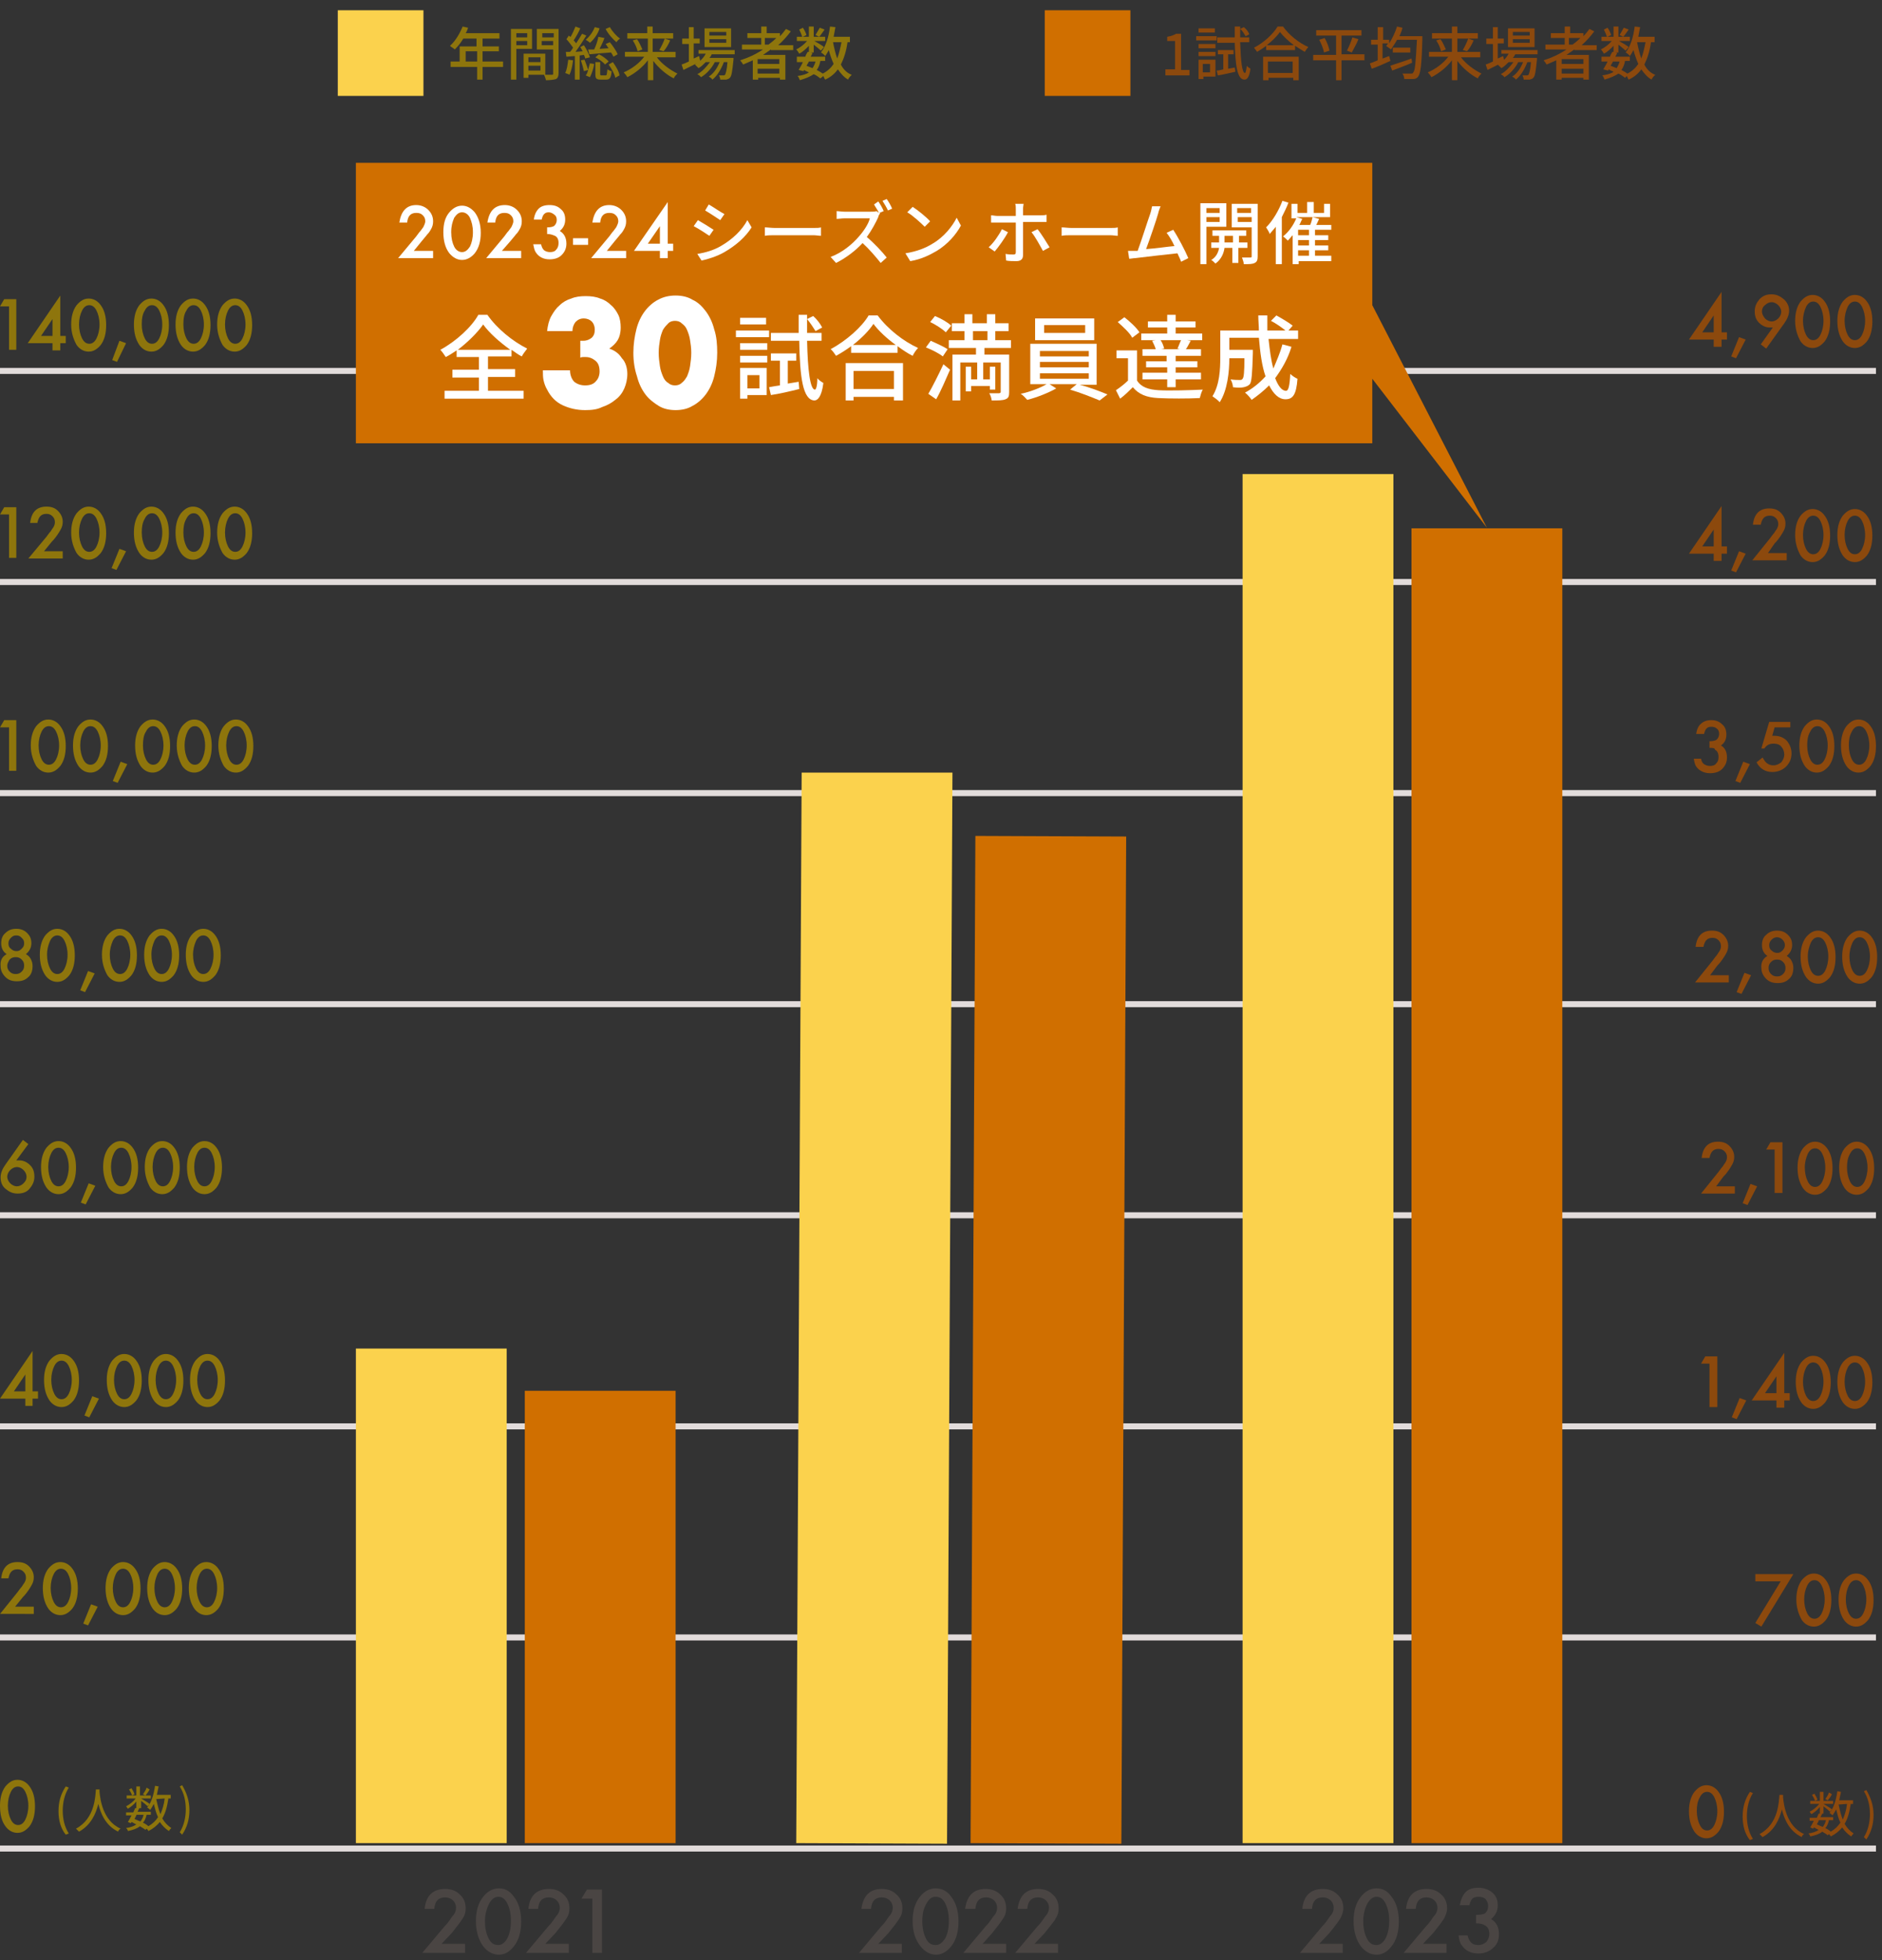 <?xml version="1.0" encoding="utf-8"?>
<!-- Generator: Adobe Illustrator 28.0.0, SVG Export Plug-In . SVG Version: 6.00 Build 0)  -->
<svg version="1.1" id="レイヤー_1" xmlns="http://www.w3.org/2000/svg" xmlns:xlink="http://www.w3.org/1999/xlink" x="0px"
	 y="0px" width="312px" height="325px" viewBox="0 0 312 325" style="enable-background:new 0 0 312 325;" xml:space="preserve">
<rect x="0" y="0" width="312" height="325" fill="#333333" stroke="none"/>
<style type="text/css">
	.st0{fill:#E2DCDB;}
	.st1{fill:#4A4543;}
	.st2{fill:#FBD24D;}
	.st3{fill:#D06F00;}
	.st4{fill:#8E750C;}
	.st5{fill:#8C490D;}
	.st6{fill:#FFFFFF;}
</style>
<path class="st0" d="M311,201H0v1h311V201z"/>
<path class="st0" d="M311,96H0v1h311V96z"/>
<path class="st0" d="M311,61H0v1h311V61z"/>
<path class="st0" d="M311,236H0v1h311V236z"/>
<path class="st0" d="M311,271H0v1h311V271z"/>
<path class="st0" d="M311,306H0v1h311V306z"/>
<path class="st0" d="M311,166H0v1h311V166z"/>
<path class="st0" d="M311,131H0v1h311V131z"/>
<path class="st1" d="M73.2,322.3h3.9v1.5H70l3.7-4.4c0.4-0.4,0.7-0.8,0.9-1.1c0.2-0.3,0.4-0.6,0.6-0.8c0.3-0.4,0.4-0.8,0.4-1.2
	c0-0.5-0.2-0.9-0.5-1.2c-0.3-0.3-0.8-0.5-1.3-0.5c-1.1,0-1.7,0.6-1.8,1.9h-1.6c0.2-2.2,1.4-3.3,3.4-3.3c1,0,1.8,0.3,2.4,0.9
	c0.7,0.6,1,1.4,1,2.3c0,0.6-0.1,1.1-0.5,1.7c-0.2,0.3-0.4,0.6-0.7,1c-0.3,0.4-0.7,0.9-1.1,1.4L73.2,322.3L73.2,322.3z"/>
<path class="st1" d="M78.9,318.5c0-1.7,0.4-3,1.2-4c0.7-0.9,1.6-1.4,2.6-1.4s1.8,0.4,2.5,1.4c0.8,1,1.2,2.4,1.2,4.1
	s-0.4,3.1-1.2,4.1c-0.7,0.9-1.5,1.4-2.5,1.4c-1,0-1.9-0.5-2.6-1.4C79.3,321.6,78.9,320.2,78.9,318.5L78.9,318.5z M80.4,318.5
	c0,1.2,0.2,2.1,0.6,2.9c0.4,0.8,0.9,1.1,1.6,1.1c0.6,0,1.1-0.4,1.5-1.1c0.4-0.8,0.6-1.7,0.6-2.9s-0.2-2.1-0.6-2.9
	c-0.4-0.8-0.9-1.1-1.5-1.1c-0.6,0-1.1,0.4-1.5,1.1C80.7,316.4,80.4,317.4,80.4,318.5L80.4,318.5z"/>
<path class="st1" d="M90.4,322.3h3.9v1.5h-7.1l3.7-4.4c0.4-0.4,0.7-0.8,0.9-1.1c0.2-0.3,0.4-0.6,0.6-0.8c0.3-0.4,0.4-0.8,0.4-1.2
	c0-0.5-0.2-0.9-0.5-1.2c-0.3-0.3-0.8-0.5-1.3-0.5c-1.1,0-1.7,0.6-1.8,1.9h-1.6c0.2-2.2,1.4-3.3,3.4-3.3c1,0,1.8,0.3,2.4,0.9
	c0.7,0.6,1,1.4,1,2.3c0,0.6-0.1,1.1-0.5,1.7c-0.2,0.3-0.4,0.6-0.7,1c-0.3,0.4-0.7,0.9-1.1,1.4L90.4,322.3L90.4,322.3z"/>
<path class="st1" d="M98.2,314.8h-1.8l0.9-1.5h2.5v10.5h-1.6V314.8z"/>
<path class="st2" d="M84,223.6H59v82h25V223.6z"/>
<path class="st3" d="M112,230.6H87v75h25V230.6z"/>
<path class="st1" d="M145.6,322.3h3.9v1.5h-7.1l3.7-4.4c0.4-0.4,0.7-0.8,0.9-1.1c0.2-0.3,0.4-0.6,0.6-0.8c0.3-0.4,0.4-0.8,0.4-1.2
	c0-0.5-0.2-0.9-0.5-1.2c-0.3-0.3-0.8-0.5-1.3-0.5c-1.1,0-1.7,0.6-1.8,1.9h-1.6c0.3-2.2,1.4-3.3,3.4-3.3c1,0,1.8,0.3,2.4,0.9
	c0.7,0.6,1,1.4,1,2.3c0,0.6-0.1,1.1-0.5,1.7c-0.2,0.3-0.4,0.6-0.7,1c-0.3,0.4-0.7,0.9-1.1,1.4L145.6,322.3L145.6,322.3z"/>
<path class="st1" d="M151.3,318.5c0-1.7,0.4-3,1.2-4c0.7-0.9,1.6-1.4,2.6-1.4s1.9,0.4,2.6,1.4c0.8,1,1.2,2.4,1.2,4.1
	s-0.4,3.1-1.2,4.1c-0.7,0.9-1.6,1.4-2.5,1.4c-1,0-1.9-0.5-2.6-1.4C151.7,321.6,151.3,320.2,151.3,318.5L151.3,318.5z M152.9,318.5
	c0,1.2,0.2,2.1,0.6,2.9c0.4,0.8,0.9,1.1,1.6,1.1s1.1-0.4,1.6-1.1c0.4-0.8,0.6-1.7,0.6-2.9s-0.2-2.1-0.6-2.9s-0.9-1.1-1.6-1.1
	s-1.1,0.4-1.5,1.1C153.1,316.4,152.9,317.4,152.9,318.5L152.9,318.5z"/>
<path class="st1" d="M162.9,322.3h3.9v1.5h-7.1l3.7-4.4c0.4-0.4,0.7-0.8,0.9-1.1c0.2-0.3,0.4-0.6,0.6-0.8c0.3-0.4,0.4-0.8,0.4-1.2
	c0-0.5-0.2-0.9-0.5-1.2c-0.3-0.3-0.8-0.5-1.3-0.5c-1.1,0-1.7,0.6-1.8,1.9H160c0.3-2.2,1.4-3.3,3.4-3.3c1,0,1.8,0.3,2.4,0.9
	c0.7,0.6,1,1.4,1,2.3c0,0.6-0.1,1.1-0.5,1.7c-0.2,0.3-0.4,0.6-0.7,1c-0.3,0.4-0.7,0.9-1.1,1.4L162.9,322.3L162.9,322.3z"/>
<path class="st1" d="M171.5,322.3h3.9v1.5h-7.1l3.7-4.4c0.4-0.4,0.7-0.8,0.9-1.1c0.2-0.3,0.4-0.6,0.6-0.8c0.3-0.4,0.4-0.8,0.4-1.2
	c0-0.5-0.2-0.9-0.5-1.2c-0.3-0.3-0.8-0.5-1.3-0.5c-1.1,0-1.7,0.6-1.8,1.9h-1.6c0.3-2.2,1.4-3.3,3.4-3.3c1,0,1.8,0.3,2.4,0.9
	c0.7,0.6,1,1.4,1,2.3c0,0.6-0.1,1.1-0.5,1.7c-0.1,0.3-0.4,0.6-0.7,1c-0.3,0.4-0.7,0.9-1.1,1.4L171.5,322.3L171.5,322.3z"/>
<path class="st2" d="M132.9,128.1L132,305.6l25,0.1l0.9-177.6L132.9,128.1z"/>
<path class="st3" d="M161.7,138.6l-0.8,167l25,0.1l0.8-167L161.7,138.6z"/>
<path class="st1" d="M218.7,322.3h3.9v1.5h-7.1l3.7-4.4c0.4-0.4,0.7-0.8,0.9-1.1c0.2-0.3,0.4-0.6,0.6-0.8c0.3-0.4,0.4-0.8,0.4-1.2
	c0-0.5-0.2-0.9-0.5-1.2c-0.3-0.3-0.8-0.5-1.3-0.5c-1.1,0-1.7,0.6-1.8,1.9h-1.6c0.2-2.2,1.4-3.3,3.4-3.3c1,0,1.8,0.3,2.4,0.9
	c0.7,0.6,1,1.4,1,2.3c0,0.6-0.2,1.1-0.5,1.7c-0.2,0.3-0.4,0.6-0.7,1c-0.3,0.4-0.7,0.9-1.1,1.4L218.7,322.3L218.7,322.3z"/>
<path class="st1" d="M224.4,318.5c0-1.7,0.4-3,1.2-4c0.7-0.9,1.6-1.4,2.6-1.4s1.8,0.4,2.5,1.4c0.8,1,1.2,2.4,1.2,4.1
	s-0.4,3.1-1.2,4.1c-0.7,0.9-1.5,1.4-2.5,1.4s-1.9-0.5-2.6-1.4C224.8,321.6,224.4,320.2,224.4,318.5L224.4,318.5z M226,318.5
	c0,1.2,0.2,2.1,0.6,2.9c0.4,0.8,0.9,1.1,1.6,1.1c0.6,0,1.1-0.4,1.5-1.1c0.4-0.8,0.6-1.7,0.6-2.9s-0.2-2.1-0.6-2.9
	c-0.4-0.8-0.9-1.1-1.5-1.1c-0.6,0-1.1,0.4-1.5,1.1S226,317.4,226,318.5L226,318.5z"/>
<path class="st1" d="M235.9,322.3h3.9v1.5h-7.1l3.7-4.4c0.4-0.4,0.7-0.8,0.9-1.1c0.2-0.3,0.4-0.6,0.6-0.8c0.3-0.4,0.4-0.8,0.4-1.2
	c0-0.5-0.2-0.9-0.5-1.2c-0.3-0.3-0.8-0.5-1.3-0.5c-1.1,0-1.7,0.6-1.8,1.9h-1.6c0.2-2.2,1.4-3.3,3.4-3.3c1,0,1.8,0.3,2.4,0.9
	c0.7,0.6,1,1.4,1,2.3c0,0.6-0.2,1.1-0.5,1.7c-0.2,0.3-0.4,0.6-0.7,1c-0.3,0.4-0.7,0.9-1.1,1.4L235.9,322.3L235.9,322.3z"/>
<path class="st1" d="M244.7,318.9v-1.4c0.7,0,1.1-0.1,1.4-0.2c0.4-0.3,0.6-0.7,0.6-1.3c0-0.5-0.2-0.8-0.4-1.1
	c-0.3-0.3-0.7-0.4-1.2-0.4c-0.4,0-0.8,0.1-1,0.3c-0.2,0.2-0.4,0.6-0.5,1.1h-1.6c0.2-1,0.5-1.7,1-2.2c0.5-0.5,1.2-0.7,2.1-0.7
	s1.7,0.3,2.3,0.8c0.6,0.5,0.9,1.2,0.9,2.1c0,1-0.4,1.7-1.1,2.3c0.9,0.5,1.3,1.4,1.3,2.5c0,1-0.3,1.7-1,2.3c-0.6,0.6-1.5,0.9-2.4,0.9
	c-1.3,0-2.2-0.5-2.8-1.4c-0.3-0.4-0.4-0.9-0.5-1.6h1.5c0.1,0.5,0.3,0.9,0.6,1.2c0.3,0.3,0.7,0.4,1.2,0.4c0.5,0,0.9-0.2,1.3-0.5
	c0.3-0.4,0.5-0.8,0.5-1.3c0-0.7-0.2-1.2-0.8-1.5C245.8,319,245.3,318.9,244.7,318.9L244.7,318.9z"/>
<path class="st2" d="M231,78.6h-25v227h25V78.6z"/>
<path class="st3" d="M259,87.6h-25v218h25V87.6z"/>
<g>
	<path class="st4" d="M83.4,11.1H80v2.1h-0.9v-2.1h-4.4v-0.9h1.5V7.7h2.8V6.4h-2.2c-0.4,0.7-0.9,1.3-1.4,1.8
		c-0.2-0.2-0.6-0.4-0.8-0.6c0.9-0.8,1.6-2,2.1-3.2l0.9,0.2c-0.1,0.3-0.2,0.6-0.4,0.9h5.6v0.9H80v1.3h2.7v0.8H80v1.7h3.4L83.4,11.1
		L83.4,11.1z M79.1,10.2V8.5h-1.9v1.7H79.1z"/>
	<path class="st4" d="M85.6,8.1v5.1h-0.9V4.8h3.5v3.3H85.6L85.6,8.1z M85.6,5.5v0.7h1.8V5.5H85.6z M87.4,7.5V6.8h-1.8v0.7H87.4z
		 M92.6,12.1c0,0.5-0.1,0.8-0.4,1c-0.3,0.1-0.9,0.2-1.7,0.2c0-0.2-0.2-0.6-0.3-0.9h-2.6v0.5h-0.8v-4h3.6v3.5c0.5,0,0.9,0,1.1,0
		c0.2,0,0.2-0.1,0.2-0.2V8.2H89V4.8h3.6V12.1z M87.6,9.5v0.8h2V9.5H87.6z M89.6,11.7v-0.8h-2v0.8H89.6z M89.9,5.5v0.7h1.9V5.5H89.9z
		 M91.7,7.5V6.8h-1.9v0.7H91.7z"/>
	<path class="st4" d="M95,10c-0.1,0.9-0.3,1.8-0.6,2.4c-0.1-0.1-0.5-0.2-0.7-0.3c0.3-0.6,0.4-1.4,0.5-2.2L95,10L95,10z M96.1,9.2v4
		h-0.8V9.3c-0.5,0-1,0.1-1.4,0.1l-0.1-0.8c0.2,0,0.4,0,0.7,0c0.2-0.2,0.4-0.5,0.5-0.7c-0.3-0.4-0.7-1-1.1-1.4l0.4-0.6
		c0.1,0.1,0.2,0.2,0.3,0.2c0.3-0.5,0.6-1.2,0.8-1.7l0.8,0.3c-0.3,0.7-0.7,1.4-1.1,2c0.2,0.2,0.3,0.3,0.4,0.5c0.4-0.6,0.7-1.1,1-1.6
		l0.7,0.3c-0.5,0.8-1.2,1.9-1.8,2.7l1.2-0.1c-0.1-0.2-0.3-0.5-0.4-0.7l0.6-0.3c0.4,0.6,0.8,1.4,1,2L97,9.7c0-0.2-0.1-0.4-0.2-0.6
		L96.1,9.2L96.1,9.2z M96.9,9.9c0.2,0.5,0.5,1.3,0.6,1.7c0.1-0.4,0.2-0.8,0.3-1.1l0.7,0.1c-0.1,0.8-0.4,1.6-0.7,2.2l-0.7-0.3
		c0.2-0.2,0.3-0.5,0.4-0.9l-0.7,0.2c-0.1-0.5-0.3-1.2-0.5-1.8L96.9,9.9L96.9,9.9z M99.4,4.7c-0.3,1-1,1.9-1.6,2.4
		c-0.2-0.2-0.5-0.4-0.7-0.5c0.6-0.5,1.2-1.3,1.5-2.1L99.4,4.7z M100.2,6.3c-0.2,0.6-0.5,1.2-0.8,1.8l1.5-0.1
		c-0.2-0.2-0.3-0.5-0.5-0.7l0.7-0.3c0.5,0.6,1.1,1.5,1.3,2l-0.7,0.4c-0.1-0.2-0.2-0.4-0.4-0.7C100,8.8,98.7,8.9,97.7,9l-0.2-0.8l1,0
		c0.3-0.6,0.6-1.5,0.7-2.1L100.2,6.3L100.2,6.3z M100.4,12.5c0.2,0,0.2-0.1,0.3-1c0.2,0.1,0.5,0.3,0.7,0.3c-0.1,1.1-0.3,1.4-0.9,1.4
		h-0.9c-0.8,0-0.9-0.2-0.9-1v-1.9h0.8v1.9c0,0.2,0,0.3,0.2,0.3L100.4,12.5L100.4,12.5z M99.3,9c0.6,0.3,1.3,0.8,1.6,1.2l-0.6,0.5
		c-0.3-0.4-1-0.9-1.6-1.2L99.3,9L99.3,9z M101.1,4.5c0.4,0.7,1.1,1.5,1.7,1.9c-0.2,0.1-0.5,0.4-0.6,0.6c-0.6-0.5-1.4-1.4-1.8-2.2
		L101.1,4.5L101.1,4.5z M101.6,10.3c0.5,0.7,1,1.5,1.1,2.2l-0.7,0.4c-0.1-0.6-0.6-1.5-1.1-2.2L101.6,10.3z"/>
	<path class="st4" d="M108.9,9.5c0.8,1.1,2.2,2.1,3.4,2.7c-0.2,0.2-0.5,0.5-0.6,0.8c-1.2-0.6-2.5-1.7-3.4-2.9v3.2h-0.9V10
		c-0.9,1.2-2.2,2.2-3.4,2.8c-0.1-0.2-0.4-0.6-0.6-0.8c1.2-0.5,2.6-1.5,3.4-2.6h-3.2V8.6h3.8V6.4H104V5.5h3.3V4.4h0.9v1.1h3.4v0.9
		h-3.4v2.2h3.8v0.9L108.9,9.5L108.9,9.5z M105.6,6.5c0.4,0.5,0.7,1.3,0.9,1.7l-0.8,0.3c-0.1-0.5-0.4-1.2-0.8-1.8L105.6,6.5z
		 M109.3,8.3c0.3-0.5,0.7-1.3,0.9-1.9l0.9,0.3c-0.3,0.7-0.7,1.4-1.1,1.8L109.3,8.3z"/>
	<path class="st4" d="M116.1,10.2c-1,0.5-2,1-2.8,1.4l-0.3-0.9c0.3-0.1,0.8-0.3,1.2-0.5V7.3h-1.1V6.4h1.1V4.5h0.8v1.9h1v0.8h-1v2.5
		c0.3-0.1,0.6-0.3,0.9-0.4L116.1,10.2z M118,9c-0.1,0.2-0.2,0.4-0.4,0.6h4c0,0,0,0.2,0,0.3c-0.2,1.9-0.3,2.7-0.6,3
		c-0.2,0.2-0.3,0.2-0.6,0.3c-0.2,0-0.6,0-1,0c0-0.2-0.1-0.5-0.2-0.7c0.3,0,0.6,0,0.7,0c0.1,0,0.2,0,0.3-0.1c0.1-0.2,0.3-0.7,0.4-2.1
		h-0.6c-0.4,1.1-1.1,2.3-1.9,2.9c-0.1-0.2-0.4-0.4-0.6-0.5c0.8-0.5,1.4-1.4,1.8-2.4h-0.8c-0.5,1-1.4,2-2.3,2.5
		c-0.1-0.2-0.4-0.4-0.6-0.5c0.8-0.4,1.5-1.2,2.1-2H117c-0.4,0.4-0.8,0.8-1.2,1c-0.1-0.1-0.4-0.4-0.6-0.6c0.7-0.4,1.4-1,1.8-1.8h-1.2
		V8.3h6V9L118,9L118,9z M121.2,7.8h-4.4V4.7h4.4V7.8z M120.4,5.3h-2.8v0.6h2.8V5.3z M120.4,6.5h-2.8v0.6h2.8V6.5z"/>
	<path class="st4" d="M127.8,8.2c-0.4,0.3-0.9,0.6-1.3,0.9h3.7v4.1h-0.9v-0.3h-3.6v0.3h-0.9V10c-0.5,0.2-1.1,0.5-1.6,0.7
		c-0.1-0.2-0.4-0.6-0.5-0.7c1.3-0.4,2.6-1,3.8-1.8h-3.5V7.4h3.2V6.3h-2.3V5.5h2.3V4.4h0.9v1.1h2.2V6c0.4-0.4,0.7-0.8,1-1.2l0.8,0.4
		c-0.6,0.8-1.3,1.6-2.1,2.3h2.5v0.8H127.8z M129.2,9.8h-3.6v0.8h3.6V9.8z M129.2,12.2v-0.8h-3.6v0.8H129.2z M127.4,7.4
		c0.4-0.3,0.9-0.7,1.3-1.1h-1.9v1.1H127.4z"/>
	<path class="st4" d="M140.5,7c-0.2,1.5-0.6,2.7-1.1,3.7c0.4,0.8,1,1.4,1.8,1.7c-0.2,0.2-0.5,0.5-0.6,0.8c-0.7-0.4-1.2-1-1.7-1.7
		c-0.5,0.7-1.2,1.3-2.1,1.7c-0.1-0.1-0.2-0.4-0.3-0.6L136,13c-0.3-0.2-0.6-0.5-1.1-0.7c-0.6,0.4-1.3,0.7-2.3,1
		c-0.1-0.2-0.2-0.6-0.4-0.7c0.8-0.1,1.5-0.3,1.9-0.6c-0.2-0.1-0.5-0.2-0.8-0.4l-0.1,0.2l-0.8-0.2c0.2-0.4,0.5-0.8,0.7-1.3h-1V9.4
		h1.4c0.1-0.3,0.2-0.5,0.4-0.8l0.2,0V7.6c-0.5,0.5-1,1-1.6,1.3c-0.1-0.2-0.3-0.5-0.5-0.7c0.6-0.3,1.3-0.8,1.8-1.4h-1.7V6.1h0.9
		c-0.1-0.3-0.3-0.8-0.5-1.2l0.6-0.3c0.3,0.4,0.5,0.9,0.6,1.2l-0.6,0.3h1V4.4h0.8v1.7h1.9v0.7h-1.8c0.4,0.2,1.4,0.8,1.6,1l-0.5,0.6
		c-0.2-0.2-0.7-0.6-1.2-1v1.3h-0.5l0.3,0.1c-0.1,0.2-0.2,0.4-0.3,0.6h2.4v0.7h-0.8c-0.1,0.6-0.3,1.1-0.6,1.5c0.4,0.2,0.7,0.4,1,0.6
		c0.8-0.4,1.4-1,1.8-1.6c-0.3-0.7-0.6-1.5-0.8-2.3c-0.2,0.4-0.4,0.7-0.6,1c-0.1-0.2-0.5-0.5-0.7-0.6c0.8-1,1.3-2.6,1.5-4.3l0.9,0.1
		c-0.1,0.5-0.2,1.1-0.3,1.6h2.7V7H140.5L140.5,7z M134.1,10.2c-0.1,0.2-0.2,0.4-0.4,0.7c0.3,0.1,0.7,0.3,1,0.4
		c0.2-0.3,0.4-0.7,0.5-1.1H134.1z M136.7,4.9c-0.3,0.4-0.6,0.9-0.9,1.2l-0.6-0.3c0.2-0.3,0.5-0.9,0.7-1.2L136.7,4.9L136.7,4.9z
		 M138.1,7c0.2,1,0.4,1.9,0.7,2.7c0.3-0.8,0.5-1.7,0.7-2.7H138.1L138.1,7z"/>
</g>
<path class="st2" d="M70.2,1.7H56v14.2h14.2V1.7z"/>
<g>
	<path class="st5" d="M193.3,11.5h1.5V6.8h-1.3V6.1c0.7-0.1,1.1-0.3,1.5-0.5h0.8v6h1.4v0.9h-4V11.5z"/>
	<path class="st5" d="M201.7,6.7h-3.4V6h3.4V6.7z M201.5,12.7h-2v0.4h-0.8V9.9h2.8L201.5,12.7L201.5,12.7z M198.7,7.3h2.8V8h-2.8
		V7.3z M198.7,8.6h2.8v0.7h-2.8V8.6z M201.4,5.4h-2.7V4.7h2.7V5.4z M199.4,10.6V12h1.2v-1.4H199.4z M204.7,11.2l0.1,0.7
		c-1,0.2-2.1,0.5-2.9,0.6l-0.2-0.8c0.3,0,0.7-0.1,1.1-0.2V9h-0.9V8.3h2.6V9h-0.9v2.4L204.7,11.2z M205.6,7.1c0.1,3,0.3,5,0.8,5
		c0.1,0,0.2-0.4,0.3-1.2c0.1,0.2,0.5,0.4,0.6,0.5c-0.2,1.5-0.6,1.8-1,1.8c-1.2,0-1.5-2.4-1.6-6.1h-2.9V6.2h2.9c0-0.6,0-1.2,0-1.8
		h0.9c0,0.6,0,1.3,0,1.8h1.5v0.8H205.6L205.6,7.1z M206.5,6c-0.2-0.3-0.5-0.9-0.9-1.2l0.6-0.3c0.4,0.3,0.8,0.8,0.9,1.2L206.5,6
		L206.5,6z"/>
	<path class="st5" d="M212.7,4.4c1,1.4,2.6,2.7,4.2,3.4c-0.2,0.2-0.4,0.5-0.6,0.8c-0.5-0.3-1-0.6-1.6-1v0.7h-4.8V7.6
		c-0.5,0.4-1,0.7-1.5,1c-0.1-0.2-0.4-0.5-0.5-0.7c1.6-0.8,3.2-2.3,3.9-3.5H212.7L212.7,4.4z M209.4,9.4h5.9v3.9h-0.9v-0.4h-4.1v0.4
		h-0.9V9.4z M214.5,7.5c-0.9-0.7-1.7-1.4-2.3-2.2c-0.5,0.7-1.3,1.5-2.2,2.2H214.5z M210.2,10.2v1.9h4.1v-1.9H210.2z"/>
	<path class="st5" d="M226.2,10h-3.8v3.3h-0.9V10h-3.8V9.1h3.8V5.9h-3.3V5h7.5v0.9h-3.3v3.1h3.8L226.2,10L226.2,10z M219.6,6.3
		c0.4,0.7,0.7,1.5,0.8,2.1l-0.9,0.3c-0.1-0.5-0.4-1.4-0.8-2.1L219.6,6.3L219.6,6.3z M223.3,8.4c0.3-0.6,0.7-1.5,0.9-2.2l1,0.3
		c-0.3,0.8-0.8,1.6-1.1,2.2L223.3,8.4L223.3,8.4z"/>
	<path class="st5" d="M235.8,6c0,0,0,0.3,0,0.4c-0.1,4.3-0.3,5.8-0.7,6.3c-0.2,0.3-0.5,0.4-0.8,0.4c-0.3,0-0.9,0-1.5,0
		c0-0.3-0.1-0.6-0.3-0.9c0.6,0,1.1,0,1.4,0c0.2,0,0.3,0,0.4-0.2c0.3-0.3,0.4-1.7,0.6-5.4h-3.3c-0.3,0.6-0.7,1.1-1,1.6
		c-0.2-0.2-0.6-0.4-0.8-0.6c0.1-0.1,0.2-0.2,0.3-0.4h-0.9v2.5c0.4-0.1,0.7-0.3,1.1-0.4l0.2,0.8c-1.1,0.5-2.2,1-3.1,1.3l-0.3-0.9
		c0.4-0.1,0.8-0.3,1.3-0.5V7.4h-1.1V6.6h1.1V4.5h0.9v2.1h1v0.6c0.5-0.8,1-1.8,1.3-2.8l0.9,0.2c-0.1,0.5-0.3,0.9-0.5,1.4L235.8,6
		L235.8,6z M234.1,10.4c-1.1,0.5-2.3,0.9-3.3,1.3l-0.3-0.8c0.8-0.3,2.2-0.7,3.5-1.2L234.1,10.4L234.1,10.4z M233.8,7.9v0.8h-2.9V7.9
		H233.8z"/>
	<path class="st5" d="M242.2,9.5c0.8,1.1,2.2,2.1,3.4,2.7c-0.2,0.2-0.5,0.5-0.6,0.8c-1.2-0.6-2.5-1.7-3.4-2.9v3.2h-0.9V10
		c-0.9,1.2-2.2,2.2-3.4,2.8c-0.1-0.2-0.4-0.6-0.6-0.8c1.2-0.5,2.6-1.5,3.4-2.6h-3.2V8.6h3.8V6.4h-3.3V5.5h3.3V4.4h0.9v1.1h3.4v0.9
		h-3.4v2.2h3.8v0.9L242.2,9.5L242.2,9.5z M238.8,6.5c0.4,0.5,0.7,1.3,0.9,1.7l-0.8,0.3c-0.1-0.5-0.4-1.2-0.8-1.8L238.8,6.5
		L238.8,6.5z M242.5,8.3c0.3-0.5,0.7-1.3,0.9-1.9l0.9,0.3c-0.3,0.7-0.7,1.4-1.1,1.8L242.5,8.3z"/>
	<path class="st5" d="M249.4,10.2c-1,0.5-2,1-2.8,1.4l-0.3-0.9c0.3-0.1,0.8-0.3,1.2-0.5V7.3h-1.1V6.4h1.1V4.5h0.8v1.9h1v0.8h-1v2.5
		c0.3-0.1,0.6-0.3,0.9-0.4L249.4,10.2z M251.2,9c-0.1,0.2-0.2,0.4-0.4,0.6h4c0,0,0,0.2,0,0.3c-0.2,1.9-0.3,2.7-0.6,3
		c-0.2,0.2-0.3,0.2-0.6,0.3c-0.2,0-0.6,0-1,0c0-0.2-0.1-0.5-0.2-0.7c0.3,0,0.6,0,0.7,0c0.1,0,0.2,0,0.3-0.1c0.1-0.2,0.3-0.7,0.4-2.1
		h-0.6c-0.4,1.1-1.1,2.3-1.9,2.9c-0.1-0.2-0.4-0.4-0.6-0.5c0.8-0.5,1.4-1.4,1.8-2.4h-0.8c-0.5,1-1.4,2-2.3,2.5
		c-0.1-0.2-0.4-0.4-0.6-0.5c0.8-0.4,1.5-1.2,2.1-2h-0.8c-0.4,0.4-0.8,0.8-1.2,1c-0.1-0.1-0.4-0.4-0.6-0.6c0.7-0.4,1.4-1,1.8-1.8
		h-1.2V8.3h6V9L251.2,9L251.2,9z M254.4,7.8H250V4.7h4.4V7.8z M253.6,5.3h-2.8v0.6h2.8V5.3z M253.6,6.5h-2.8v0.6h2.8V6.5z"/>
	<path class="st5" d="M261,8.2c-0.4,0.3-0.9,0.6-1.3,0.9h3.7v4.1h-0.9v-0.3h-3.6v0.3H258V10c-0.5,0.2-1.1,0.5-1.6,0.7
		c-0.1-0.2-0.4-0.6-0.5-0.7c1.3-0.4,2.6-1,3.8-1.8h-3.5V7.4h3.2V6.3h-2.3V5.5h2.3V4.4h0.9v1.1h2.2V6c0.4-0.4,0.7-0.8,1-1.2l0.8,0.4
		c-0.6,0.8-1.3,1.6-2.1,2.3h2.5v0.8H261z M262.5,9.8h-3.6v0.8h3.6V9.8z M262.5,12.2v-0.8h-3.6v0.8H262.5z M260.7,7.4
		c0.4-0.3,0.9-0.7,1.3-1.1h-1.9v1.1H260.7z"/>
	<path class="st5" d="M273.7,7c-0.2,1.5-0.6,2.7-1.1,3.7c0.4,0.8,1,1.4,1.8,1.7c-0.2,0.2-0.5,0.5-0.6,0.8c-0.7-0.4-1.2-1-1.7-1.7
		c-0.5,0.7-1.2,1.3-2.1,1.7c-0.1-0.1-0.2-0.4-0.3-0.6l-0.3,0.3c-0.3-0.2-0.6-0.5-1.1-0.7c-0.6,0.4-1.3,0.7-2.3,1
		c-0.1-0.2-0.2-0.6-0.4-0.7c0.8-0.1,1.5-0.3,1.9-0.6c-0.2-0.1-0.5-0.2-0.8-0.4l-0.1,0.2l-0.8-0.2c0.2-0.4,0.5-0.8,0.7-1.3h-1V9.4
		h1.4c0.1-0.3,0.2-0.5,0.4-0.8l0.2,0V7.6c-0.5,0.5-1,1-1.6,1.3c-0.1-0.2-0.3-0.5-0.5-0.7c0.6-0.3,1.3-0.8,1.8-1.4h-1.7V6.1h0.9
		c-0.1-0.3-0.3-0.8-0.5-1.2l0.6-0.3c0.3,0.4,0.5,0.9,0.6,1.2l-0.6,0.3h1V4.4h0.8v1.7h1.9v0.7h-1.8c0.4,0.2,1.4,0.8,1.6,1l-0.5,0.6
		c-0.2-0.2-0.7-0.6-1.2-1v1.3h-0.5l0.3,0.1c-0.1,0.2-0.2,0.4-0.3,0.6h2.4v0.7h-0.8c-0.1,0.6-0.3,1.1-0.6,1.5c0.4,0.2,0.7,0.4,1,0.6
		c0.8-0.4,1.4-1,1.8-1.6c-0.3-0.7-0.6-1.5-0.8-2.3c-0.2,0.4-0.4,0.7-0.6,1c-0.1-0.2-0.5-0.5-0.7-0.6c0.8-1,1.3-2.6,1.5-4.3l0.9,0.1
		c-0.1,0.5-0.2,1.1-0.3,1.6h2.7V7H273.7z M267.4,10.2c-0.1,0.2-0.2,0.4-0.4,0.7c0.3,0.1,0.7,0.3,1,0.4c0.2-0.3,0.4-0.7,0.5-1.1
		H267.4z M270,4.9c-0.3,0.4-0.6,0.9-0.9,1.2l-0.6-0.3c0.2-0.3,0.5-0.9,0.7-1.2L270,4.9L270,4.9z M271.4,7c0.2,1,0.4,1.9,0.7,2.7
		c0.3-0.8,0.5-1.7,0.7-2.7H271.4L271.4,7z"/>
</g>
<path class="st3" d="M187.4,1.7h-14.2v14.2h14.2V1.7z"/>
<path class="st3" d="M227.5,27v23.6l19,36.9l-19-24.7v10.7H59V27H227.5z"/>
<path class="st6" d="M110.7,40.4h0.9v1.2h-0.9v1.2h-1.3v-1.2h-4.3l5.6-8.1V40.4z M109.4,40.4v-2.9l-2,2.9H109.4z"/>
<path class="st6" d="M100.6,41.6h3.2v1.2H98l3-3.6c0.3-0.4,0.5-0.7,0.7-0.9c0.2-0.3,0.4-0.5,0.5-0.7c0.2-0.4,0.3-0.7,0.3-0.9
	c0-0.4-0.1-0.7-0.4-1c-0.3-0.3-0.6-0.4-1.1-0.4c-0.9,0-1.4,0.5-1.5,1.6h-1.3C98.5,35,99.4,34,101,34c0.8,0,1.5,0.3,2,0.8
	c0.5,0.5,0.8,1.1,0.8,1.9c0,0.5-0.1,0.9-0.4,1.4c-0.1,0.2-0.3,0.5-0.6,0.8c-0.2,0.3-0.6,0.7-0.9,1.1L100.6,41.6z"/>
<path class="st6" d="M95,39.5h2.5v1.1H95V39.5z"/>
<path class="st6" d="M90.7,38.8v-1.1c0.6,0,0.9-0.1,1.1-0.2c0.3-0.2,0.5-0.6,0.5-1c0-0.4-0.1-0.7-0.4-0.9c-0.2-0.2-0.6-0.4-0.9-0.4
	c-0.4,0-0.6,0.1-0.8,0.3c-0.2,0.2-0.3,0.5-0.4,0.9h-1.3c0.1-0.8,0.4-1.4,0.8-1.8c0.4-0.4,1-0.6,1.8-0.6c0.8,0,1.4,0.2,1.9,0.7
	c0.5,0.4,0.7,1,0.7,1.7c0,0.8-0.3,1.4-0.9,1.9c0.7,0.4,1.1,1.1,1.1,2.1c0,0.8-0.3,1.4-0.8,1.9c-0.5,0.5-1.2,0.7-2,0.7
	c-1,0-1.8-0.4-2.3-1.2c-0.2-0.3-0.3-0.8-0.4-1.3h1.3c0.1,0.4,0.2,0.7,0.5,1c0.3,0.2,0.6,0.3,1,0.3c0.4,0,0.8-0.1,1-0.4
	c0.3-0.3,0.4-0.7,0.4-1.1c0-0.6-0.2-1-0.6-1.2C91.5,38.9,91.2,38.8,90.7,38.8z"/>
<path class="st6" d="M83.2,41.6h3.2v1.2h-5.8l3-3.6c0.3-0.4,0.5-0.7,0.7-0.9c0.2-0.3,0.4-0.5,0.5-0.7c0.2-0.4,0.3-0.7,0.3-0.9
	c0-0.4-0.1-0.7-0.4-1c-0.3-0.3-0.6-0.4-1.1-0.4c-0.9,0-1.4,0.5-1.5,1.6h-1.3C81.1,35,82,34,83.7,34c0.8,0,1.5,0.3,2,0.8
	c0.5,0.5,0.8,1.1,0.8,1.9c0,0.5-0.1,0.9-0.4,1.4c-0.1,0.2-0.3,0.5-0.6,0.8c-0.2,0.3-0.6,0.7-0.9,1.1L83.2,41.6z"/>
<path class="st6" d="M73.5,38.5c0-1.4,0.3-2.5,1-3.3c0.6-0.7,1.3-1.1,2.1-1.1c0.8,0,1.5,0.4,2.1,1.1c0.6,0.8,1,1.9,1,3.4
	c0,1.4-0.3,2.5-1,3.4c-0.6,0.7-1.3,1.1-2.1,1.1c-0.8,0-1.5-0.4-2.1-1.1C73.8,41.1,73.5,39.9,73.5,38.5z M74.8,38.5
	c0,1,0.2,1.8,0.5,2.4c0.3,0.6,0.8,0.9,1.3,0.9c0.5,0,0.9-0.3,1.3-0.9c0.3-0.6,0.5-1.4,0.5-2.4s-0.2-1.7-0.5-2.4
	c-0.3-0.6-0.8-0.9-1.3-0.9c-0.5,0-0.9,0.3-1.3,0.9C75,36.8,74.8,37.5,74.8,38.5z"/>
<path class="st6" d="M68.6,41.6h3.2v1.2H66l3-3.6c0.3-0.4,0.5-0.7,0.7-0.9c0.2-0.3,0.4-0.5,0.5-0.7c0.2-0.4,0.3-0.7,0.3-0.9
	c0-0.4-0.1-0.7-0.4-1c-0.3-0.3-0.6-0.4-1.1-0.4c-0.9,0-1.4,0.5-1.5,1.6h-1.3C66.5,35,67.4,34,69,34c0.8,0,1.5,0.3,2,0.8
	c0.5,0.5,0.8,1.1,0.8,1.9c0,0.5-0.1,0.9-0.4,1.4c-0.1,0.2-0.3,0.5-0.6,0.8c-0.2,0.3-0.6,0.7-0.9,1.1L68.6,41.6z"/>
<path class="st6" d="M212.6,33.3l1,0.3c-0.3,0.8-0.7,1.6-1.1,2.4v7.8h-1v-6.2c-0.3,0.4-0.7,0.8-1,1.2c-0.1-0.3-0.4-0.8-0.6-1.1
	C211,36.6,212,34.9,212.6,33.3z M215.2,41.5v0.9h1.8v-0.9H215.2z M217,39v-0.9h-1.8V39H217z M217,40.7v-0.9h-1.8v0.9H217z
	 M220.7,42.4v0.9h-5.4v0.5h-1v-4.8c-0.3,0.3-0.5,0.6-0.8,0.9c-0.2-0.2-0.6-0.6-0.8-0.7c0.9-0.7,1.7-1.8,2.2-3h-0.8v-2.4h1v1.5h1.6
	v-1.8h1.1v1.8h1.7v-1.5h1V36h-5.6l1,0.3c-0.2,0.3-0.3,0.7-0.5,1h1.8c0.2-0.4,0.3-0.9,0.4-1.3l1.1,0.3c-0.2,0.3-0.3,0.7-0.5,1h2.5
	v0.8H218V39h2.2v0.8H218v0.9h2.2v0.8H218v0.9H220.7z"/>
<path class="st6" d="M202.3,34.5H200v0.8h2.2V34.5z M200,36.8h2.2V36H200V36.8z M203.3,37.6H200v6.2H199V33.7h4.3V37.6z M203,40.2
	h1.4v-1.1H203V40.2z M206.7,41.1h-1.4v2.5h-1v-2.5H203c-0.1,0.8-0.5,1.9-1.5,2.6c-0.2-0.2-0.5-0.5-0.7-0.6c0.9-0.5,1.2-1.4,1.3-2
	h-1.3v-0.9h1.3v-1.1h-1.1v-0.9h5.6v0.9h-1.2v1.1h1.4V41.1z M205.2,36.8h2.3V36h-2.3V36.8z M207.4,34.5h-2.3v0.8h2.3V34.5z
	 M208.5,33.7v8.8c0,0.6-0.1,0.9-0.5,1.1c-0.4,0.2-0.9,0.2-1.8,0.2c0-0.3-0.2-0.8-0.3-1.1c0.6,0,1.2,0,1.4,0c0.2,0,0.2-0.1,0.2-0.2
	v-4.8h-3.3v-3.9H208.5z"/>
<path class="st6" d="M192.4,34.2c-0.1,0.3-0.3,0.7-0.4,1.2c-0.3,1.1-1.4,4.3-2,5.9c1.6-0.1,3.5-0.4,4.7-0.5
	c-0.4-0.9-0.9-1.7-1.3-2.2l1.1-0.5c0.8,1.2,2,3.5,2.5,4.7l-1.2,0.6c-0.1-0.4-0.4-0.9-0.6-1.4c-1.8,0.2-5.5,0.6-7,0.8
	c-0.3,0-0.7,0.1-1,0.1l-0.2-1.3c0.4,0,0.8,0,1.1,0c0.1,0,0.3,0,0.5,0c0.6-1.6,1.7-5.1,2.1-6.2c0.2-0.6,0.2-0.9,0.3-1.2L192.4,34.2z"
	/>
<path class="st6" d="M176,37.7c0.4,0,1.1,0.1,1.7,0.1h6.3c0.6,0,1,0,1.3-0.1v1.4c-0.3,0-0.8-0.1-1.3-0.1h-6.3c-0.6,0-1.3,0-1.7,0.1
	V37.7z"/>
<path class="st6" d="M169.7,33.7c0,0.2-0.1,0.6-0.1,0.9v1.1h2.9c0.3,0,0.7,0,1-0.1v1.2c-0.3,0-0.7,0-1,0h-2.9v5.5c0,0.6-0.3,1-1.1,1
	c-0.5,0-1.2,0-1.7-0.1l-0.1-1.1c0.5,0.1,1,0.1,1.3,0.1c0.3,0,0.4-0.1,0.4-0.4c0-0.5,0-4.3,0-4.9v0h-3.1c-0.4,0-0.7,0-1,0v-1.2
	c0.3,0,0.7,0.1,1,0.1h3.1v-1.1c0-0.3,0-0.7-0.1-0.9H169.7z M167.1,38.5c-0.5,1-1.6,2.5-2.2,3.2l-1-0.7c0.8-0.7,1.7-2,2.2-3
	L167.1,38.5z M172,38c0.6,0.7,1.5,2.2,2,3l-1.1,0.6c-0.5-0.9-1.3-2.4-1.9-3.1L172,38z"/>
<path class="st6" d="M151.3,34.3c0.8,0.5,2.3,1.7,2.9,2.4l-0.9,0.9c-0.6-0.6-2-1.9-2.9-2.4L151.3,34.3z M150.1,42
	c1.9-0.3,3.4-0.9,4.5-1.6c1.9-1.1,3.3-2.9,4-4.3l0.7,1.3c-0.8,1.5-2.2,3.1-4,4.2c-1.2,0.7-2.6,1.4-4.4,1.7L150.1,42z"/>
<path class="st6" d="M145.6,33.4c0.3,0.4,0.7,1.1,0.9,1.6l-0.7,0.3l0.1,0.1c-0.1,0.1-0.3,0.4-0.3,0.6c-0.4,0.9-1.1,2.2-1.9,3.3
	c1.2,1,2.6,2.5,3.3,3.4l-1,0.9c-0.8-1-1.9-2.3-3-3.3c-1.2,1.3-2.8,2.5-4.4,3.3l-0.9-1c1.9-0.7,3.6-2.1,4.7-3.4
	c0.8-0.9,1.6-2.1,1.8-3H140c-0.4,0-1.1,0.1-1.3,0.1v-1.3c0.2,0,0.9,0.1,1.3,0.1h4.3c0.4,0,0.8,0,1-0.1l0.4,0.3
	c-0.2-0.5-0.6-1-0.8-1.4L145.6,33.4z M147,33c0.3,0.4,0.7,1.1,0.9,1.6l-0.7,0.3c-0.2-0.5-0.6-1.1-0.9-1.6L147,33z"/>
<path class="st6" d="M126.8,37.7c0.4,0,1.1,0.1,1.7,0.1h6.3c0.6,0,1,0,1.3-0.1v1.4c-0.3,0-0.8-0.1-1.3-0.1h-6.3
	c-0.6,0-1.3,0-1.7,0.1V37.7z"/>
<path class="st6" d="M117.5,33.9c0.7,0.4,2,1.3,2.6,1.6l-0.7,1c-0.6-0.4-1.8-1.2-2.5-1.6L117.5,33.9z M115.6,42.1
	c1.3-0.2,2.7-0.6,3.9-1.3c1.9-1.1,3.5-2.6,4.4-4.3l0.7,1.2c-1,1.6-2.6,3-4.5,4.1c-1.2,0.7-2.8,1.2-3.8,1.4L115.6,42.1z M115.7,36.5
	c0.7,0.4,2,1.2,2.6,1.6l-0.7,1c-0.6-0.4-1.8-1.2-2.6-1.6L115.7,36.5z"/>
<path class="st6" d="M109.2,58.5c0,0.8,0.1,1.5,0.2,2.2c0.1,0.7,0.3,1.2,0.5,1.7c0.2,0.5,0.5,0.9,0.9,1.1c0.3,0.3,0.7,0.4,1.1,0.4
	c0.4,0,0.8-0.1,1.1-0.4c0.4-0.3,0.6-0.6,0.9-1.1c0.2-0.5,0.4-1,0.5-1.7c0.1-0.7,0.2-1.4,0.2-2.2c0-0.8-0.1-1.5-0.2-2.1
	c-0.1-0.7-0.3-1.2-0.5-1.7c-0.2-0.5-0.5-0.8-0.9-1.1c-0.3-0.3-0.7-0.4-1.1-0.4c-0.4,0-0.8,0.1-1.1,0.4c-0.3,0.3-0.6,0.6-0.9,1.1
	c-0.2,0.5-0.4,1-0.5,1.7C109.3,57,109.2,57.7,109.2,58.5z M105,58.5c0-1.4,0.2-2.7,0.5-3.9c0.3-1.2,0.8-2.2,1.4-3
	c0.6-0.8,1.4-1.5,2.2-1.9C110,49.2,111,49,112,49c1,0,2,0.2,2.8,0.7c0.9,0.4,1.6,1.1,2.2,1.9c0.6,0.8,1.1,1.8,1.4,3
	c0.4,1.2,0.5,2.5,0.5,3.9c0,1.4-0.2,2.7-0.5,3.9c-0.3,1.2-0.8,2.2-1.4,3c-0.6,0.8-1.4,1.5-2.2,1.9C114,67.8,113,68,112,68
	c-1,0-2-0.2-2.8-0.7c-0.8-0.5-1.6-1.1-2.2-1.9c-0.6-0.8-1.1-1.8-1.4-3C105.2,61.2,105,59.9,105,58.5z"/>
<path class="st6" d="M96.2,56.5c0.1,0,0.2,0,0.3,0c0.1,0,0.2,0,0.2,0c0.6,0,1-0.2,1.4-0.5c0.4-0.4,0.5-0.8,0.5-1.4
	c0-0.5-0.2-1-0.5-1.3c-0.3-0.3-0.8-0.5-1.3-0.5c-0.6,0-1,0.2-1.4,0.6c-0.3,0.4-0.5,0.9-0.5,1.5h-4.2c0.1-0.9,0.3-1.8,0.7-2.5
	c0.4-0.7,0.8-1.3,1.4-1.8c0.5-0.5,1.2-0.9,1.9-1.1c0.7-0.3,1.5-0.4,2.4-0.4c0.9,0,1.7,0.1,2.4,0.4c0.7,0.2,1.3,0.6,1.8,1.1
	c0.5,0.4,0.9,1,1.2,1.6c0.3,0.6,0.4,1.4,0.4,2.1c0,0.9-0.2,1.6-0.5,2.1c-0.3,0.5-0.8,1-1.4,1.4c0.9,0.3,1.6,0.8,2.1,1.6
	C103.7,60,104,61,104,62c0,0.9-0.2,1.7-0.5,2.4s-0.8,1.4-1.5,1.9c-0.6,0.5-1.3,0.9-2.2,1.2C99,67.9,98.1,68,97,68
	c-1.4,0-2.6-0.3-3.7-0.8c-1.1-0.5-2-1.4-2.6-2.6c-0.3-0.5-0.5-1.1-0.6-1.6C90,62.5,90,62,90,61.4h4.5c0,0.8,0.3,1.5,0.7,1.9
	c0.5,0.4,1.1,0.6,1.8,0.6c0.8,0,1.4-0.2,1.8-0.7c0.4-0.4,0.6-1,0.6-1.6c0-0.8-0.2-1.4-0.7-1.8c-0.5-0.4-1-0.6-1.6-0.6
	c-0.2,0-0.3,0-0.4,0c-0.1,0-0.3,0-0.5,0.1V56.5z"/>
<path class="st6" d="M75.9,58h8.7c-1.8-1.3-3.5-2.8-4.5-4.2C79.2,55.1,77.6,56.7,75.9,58z M80.9,62.6v2.2h5.9v1.3H73.7v-1.3h5.7
	v-2.2H75v-1.3h4.4v-2.1h-3.7v-1.1c-0.6,0.4-1.2,0.8-1.8,1.1c-0.2-0.3-0.6-0.9-0.9-1.2c2.6-1.4,5.2-3.8,6.3-5.8h1.5
	c1.6,2.3,4.2,4.4,6.6,5.6c-0.3,0.4-0.7,0.9-0.9,1.3c-0.6-0.3-1.1-0.7-1.7-1.1v1.1h-3.9v2.1h4.5v1.3H80.9z"/>
<path class="st6" d="M212.6,57.1l1.5,0.4c-0.6,2-1.6,3.7-2.7,5.2c0.5,1.3,1.1,2.1,1.8,2.1c0.4,0,0.6-0.8,0.7-2.8
	c0.3,0.3,0.9,0.7,1.2,0.8c-0.2,2.7-0.8,3.4-2,3.4c-1.1,0-2-0.9-2.7-2.3c-0.9,0.9-1.9,1.7-2.9,2.4c-0.2-0.3-0.7-0.9-1.1-1.2
	c1.3-0.7,2.4-1.6,3.4-2.7c-0.6-1.7-0.9-4-1.1-6.4h-4.9V58h3.9v0.6c-0.1,3.4-0.2,4.7-0.5,5.1c-0.3,0.3-0.6,0.4-1,0.5
	c-0.4,0.1-1.1,0.1-1.8,0c0-0.4-0.2-1-0.4-1.3c0.6,0.1,1.2,0.1,1.5,0.1c0.2,0,0.4,0,0.5-0.2c0.2-0.2,0.3-1.1,0.3-3.4h-2.5
	c0,2.2-0.3,5.3-1.6,7.3c-0.2-0.3-0.9-0.8-1.2-1c1.2-1.9,1.3-4.5,1.3-6.5v-4.4h6.4c0-0.8-0.1-1.6-0.1-2.5h1.5c0,0.8,0,1.7,0,2.5h3
	c-0.6-0.5-1.6-1.2-2.4-1.6l0.9-0.9c0.9,0.5,2.1,1.2,2.7,1.7l-0.7,0.8h1.6v1.4h-4.9c0.2,1.8,0.4,3.5,0.8,4.9
	C211.6,59.9,212.2,58.6,212.6,57.1z"/>
<path class="st6" d="M195.6,57.9l-0.4-0.1c0.2-0.4,0.4-1,0.6-1.4h-3.4c0.3,0.4,0.5,1,0.6,1.4l-0.5,0.1H195.6z M191,56.5l0.6-0.1
	h-2.4v-1.1h4.3v-1h-3.2v-1h3.2v-1.1h1.4v1.1h3.3v1h-3.3v1h4.4v1.1h-2.5l0.6,0.1c-0.3,0.5-0.5,1-0.8,1.4h2.5v1.1h-4.2v0.9h3.6v1h-3.6
	v0.9h4.2v1.1h-4.2v1.3h-1.4v-1.3h-4.1v-1.1h4.1v-0.9H190v-1h3.4v-0.9h-4v-1.1h2.2C191.5,57.5,191.2,56.9,191,56.5z M188.9,55.1
	l-1.2,0.9c-0.4-0.8-1.5-1.8-2.4-2.6l1.1-0.8C187.3,53.3,188.4,54.3,188.9,55.1z M188.5,58.2v4.9c0.7,1.1,1.9,1.5,3.6,1.6
	c1.7,0.1,5.3,0,7.3-0.1c-0.2,0.3-0.4,1-0.5,1.4c-1.8,0.1-5.1,0.1-6.9,0c-1.9-0.1-3.2-0.6-4.2-1.8c-0.6,0.6-1.3,1.3-2.1,1.9l-0.7-1.4
	c0.6-0.4,1.4-1,2-1.6v-3.7h-1.9v-1.3H188.5z"/>
<path class="st6" d="M179.9,55.2v-1.3h-6.8v1.3H179.9z M181.4,52.8v3.6h-9.8v-3.6H181.4z M172.4,61.9v0.9h8.1v-0.9H172.4z M172.4,60
	v0.9h8.1V60H172.4z M172.4,58.2v0.9h8.1v-0.9H172.4z M182,63.8h-3c1.6,0.4,3.4,1.1,4.6,1.6l-1.3,1c-1.2-0.5-3.2-1.3-4.9-1.8l1.1-0.9
	h-4.5l1.1,0.7c-1.2,0.7-3.2,1.5-4.8,1.9c-0.3-0.3-0.7-0.8-1.1-1c1.5-0.3,3.3-1,4.3-1.6h-2.7v-6.7h11V63.8z"/>
<path class="st6" d="M157.7,54l-0.9,1.1c-0.5-0.5-1.7-1.3-2.6-1.7l0.8-1C156,52.8,157.2,53.5,157.7,54z M157.1,57.9l-0.8,1.2
	c-0.6-0.5-1.8-1.1-2.8-1.5l0.8-1.1C155.2,56.9,156.5,57.5,157.1,57.9z M155.2,66.2l-1.3-0.9c0.7-1.2,1.7-3.2,2.5-4.9l1.1,0.9
	C156.8,62.9,156,64.8,155.2,66.2z M161.3,54.9v1.5h2.4v-1.5H161.3z M167.7,57.7h-4.5v1.1h4.1V65c0,0.7-0.1,1-0.6,1.2
	c-0.5,0.2-1.2,0.2-2.3,0.2c0-0.3-0.2-0.9-0.4-1.2c0.7,0,1.4,0,1.6,0s0.3-0.1,0.3-0.2v-4.9H163v2.8h1.1v-2.1h0.9v3.8h-0.9V64H161v0.9
	h-0.9v-4.1h0.9v2.1h1v-2.8h-2.8v6.3h-1.3v-7.6h3.9v-1.1h-4.5v-1.3h2.6v-1.5h-2.1v-1.3h2.1v-1.5h1.3v1.5h2.4v-1.5h1.4v1.5h2.2v1.3
	h-2.2v1.5h2.6V57.7z"/>
<path class="st6" d="M148.2,61.5h-6.7v3h6.7V61.5z M140.2,66.4v-6.2h9.5v6.2h-1.5v-0.6h-6.7v0.6H140.2z M141.4,57.2h7.1
	c-1.5-1.1-2.8-2.3-3.7-3.5C144.1,54.8,142.8,56.1,141.4,57.2z M144,52.3h1.5c1.7,2.3,4.3,4.3,6.7,5.4c-0.4,0.4-0.7,0.9-0.9,1.3
	c-0.8-0.4-1.7-1-2.5-1.6v1.1h-7.7v-1.1c-0.8,0.6-1.6,1.1-2.5,1.6c-0.2-0.3-0.6-0.9-0.9-1.1C140.3,56.5,142.9,54.2,144,52.3z"/>
<path class="st6" d="M136.3,54.3l-1.1,0.6c-0.3-0.5-0.9-1.4-1.4-2l1-0.5C135.4,52.9,136,53.7,136.3,54.3z M127,52.7v1.1h-4.3v-1.1
	H127z M127.5,54.8v1.1H122v-1.1H127.5z M125.9,62.2h-2v2.2h2V62.2z M127.1,61v4.5h-3.2v0.6h-1.2V61H127.1z M122.7,60.1v-1.1h4.5v1.1
	H122.7z M122.7,58v-1.1h4.5V58H122.7z M130.6,63.6l1.8-0.3l0.1,1.2c-1.6,0.4-3.3,0.8-4.7,1l-0.3-1.3c0.5-0.1,1.1-0.2,1.8-0.3v-4.1
	h-1.5v-1.2h4.2v1.2h-1.4V63.6z M136.1,56.5h-2.3c0.1,4.8,0.5,8.1,1.3,8.1c0.2,0,0.4-0.7,0.4-1.9c0.2,0.3,0.8,0.7,1,0.8
	c-0.3,2.4-1,2.9-1.5,2.9c-1.9-0.1-2.4-3.8-2.5-9.9h-4.7v-1.3h4.6c0-0.9,0-1.9,0-3h1.4c0,1,0,2,0,3h2.4V56.5z"/>
<g>
	<path class="st4" d="M1.5,50.8H0l0.7-1.2h2v8.4H1.5V50.8z"/>
	<path class="st4" d="M10,55.7h0.9v1.2H10v1.2H8.7v-1.2H4.6L10,49V55.7z M8.7,55.7v-2.8l-1.9,2.8H8.7z"/>
	<path class="st4" d="M19.8,56.5l1.1,0.4L19.4,60l-0.8-0.3L19.8,56.5L19.8,56.5z"/>
	<path class="st4" d="M11.8,53.8c0-1.3,0.3-2.4,0.9-3.2c0.6-0.7,1.2-1.1,2-1.1c0.8,0,1.5,0.4,2,1.1c0.6,0.8,0.9,1.9,0.9,3.3
		s-0.3,2.5-0.9,3.3c-0.6,0.7-1.2,1.1-2,1.1s-1.5-0.4-2-1.1C12.2,56.3,11.8,55.2,11.8,53.8L11.8,53.8z M13.1,53.8
		c0,0.9,0.2,1.7,0.5,2.3c0.3,0.6,0.7,0.9,1.2,0.9c0.5,0,0.9-0.3,1.2-0.9c0.3-0.6,0.5-1.4,0.5-2.3c0-0.9-0.2-1.7-0.5-2.3
		c-0.3-0.6-0.7-0.9-1.2-0.9c-0.5,0-0.9,0.3-1.2,0.9C13.3,52.1,13.1,52.9,13.1,53.8L13.1,53.8z"/>
	<path class="st4" d="M22.2,53.8c0-1.3,0.3-2.4,0.9-3.2c0.6-0.7,1.2-1.1,2-1.1c0.8,0,1.5,0.4,2,1.1c0.6,0.8,0.9,1.9,0.9,3.3
		s-0.3,2.5-0.9,3.3c-0.6,0.7-1.2,1.1-2,1.1s-1.5-0.4-2-1.1C22.5,56.3,22.2,55.2,22.2,53.8L22.2,53.8z M23.5,53.8
		c0,0.9,0.2,1.7,0.5,2.3c0.3,0.6,0.7,0.9,1.2,0.9s0.9-0.3,1.2-0.9c0.3-0.6,0.5-1.4,0.5-2.3c0-0.9-0.2-1.7-0.5-2.3
		c-0.3-0.6-0.7-0.9-1.2-0.9s-0.9,0.3-1.2,0.9C23.6,52.1,23.5,52.9,23.5,53.8L23.5,53.8z"/>
	<path class="st4" d="M29.1,53.8c0-1.3,0.3-2.4,0.9-3.2c0.6-0.7,1.2-1.1,2-1.1s1.5,0.4,2,1.1c0.6,0.8,0.9,1.9,0.9,3.3
		s-0.3,2.5-0.9,3.3c-0.6,0.7-1.2,1.1-2,1.1c-0.8,0-1.5-0.4-2-1.1C29.4,56.3,29.1,55.2,29.1,53.8L29.1,53.8z M30.4,53.8
		c0,0.9,0.2,1.7,0.5,2.3c0.3,0.6,0.7,0.9,1.2,0.9c0.5,0,0.9-0.3,1.2-0.9c0.3-0.6,0.5-1.4,0.5-2.3c0-0.9-0.2-1.7-0.5-2.3
		c-0.3-0.6-0.7-0.9-1.2-0.9c-0.5,0-0.9,0.3-1.2,0.9C30.5,52.1,30.4,52.9,30.4,53.8L30.4,53.8z"/>
	<path class="st4" d="M36,53.8c0-1.3,0.3-2.4,0.9-3.2c0.6-0.7,1.2-1.1,2-1.1c0.8,0,1.5,0.4,2,1.1c0.6,0.8,0.9,1.9,0.9,3.3
		s-0.3,2.5-0.9,3.3c-0.6,0.7-1.2,1.1-2,1.1c-0.8,0-1.5-0.4-2-1.1C36.4,56.3,36,55.2,36,53.8L36,53.8z M37.3,53.8
		c0,0.9,0.2,1.7,0.5,2.3c0.3,0.6,0.7,0.9,1.2,0.9c0.5,0,0.9-0.3,1.2-0.9c0.3-0.6,0.5-1.4,0.5-2.3c0-0.9-0.2-1.7-0.5-2.3
		c-0.3-0.6-0.7-0.9-1.2-0.9c-0.5,0-0.9,0.3-1.2,0.9C37.5,52.1,37.3,52.9,37.3,53.8L37.3,53.8z"/>
	<path class="st4" d="M1.5,85.3H0l0.7-1.2h2v8.4H1.5V85.3z"/>
	<path class="st4" d="M7.3,91.4h3.1v1.2H4.7L7.7,89c0.3-0.4,0.5-0.7,0.7-0.9c0.2-0.3,0.3-0.5,0.4-0.6c0.2-0.3,0.3-0.6,0.3-0.9
		c0-0.4-0.1-0.7-0.4-1c-0.3-0.3-0.6-0.4-1-0.4c-0.9,0-1.3,0.5-1.5,1.5H5C5.2,84.9,6.1,84,7.7,84c0.8,0,1.4,0.2,1.9,0.7
		c0.5,0.5,0.8,1.1,0.8,1.8c0,0.5-0.1,0.9-0.4,1.4c-0.1,0.2-0.3,0.5-0.5,0.8c-0.2,0.3-0.5,0.7-0.9,1.1L7.3,91.4L7.3,91.4z"/>
	<path class="st4" d="M11.8,88.3c0-1.3,0.3-2.4,0.9-3.2c0.6-0.7,1.2-1.1,2-1.1c0.8,0,1.5,0.4,2,1.1c0.6,0.8,0.9,1.9,0.9,3.3
		s-0.3,2.5-0.9,3.3c-0.6,0.7-1.2,1.1-2,1.1s-1.5-0.4-2-1.1C12.2,90.8,11.8,89.7,11.8,88.3L11.8,88.3z M13.1,88.3
		c0,0.9,0.2,1.7,0.5,2.3c0.3,0.6,0.7,0.9,1.2,0.9c0.5,0,0.9-0.3,1.2-0.9c0.3-0.6,0.5-1.4,0.5-2.3c0-0.9-0.2-1.7-0.5-2.3
		c-0.3-0.6-0.7-0.9-1.2-0.9c-0.5,0-0.9,0.3-1.2,0.9S13.1,87.4,13.1,88.3L13.1,88.3z"/>
	<path class="st4" d="M19.8,91l1.1,0.4l-1.6,3.1l-0.8-0.3L19.8,91L19.8,91z"/>
	<path class="st4" d="M22.2,88.3c0-1.3,0.3-2.4,0.9-3.2c0.6-0.7,1.2-1.1,2-1.1c0.8,0,1.5,0.4,2,1.1c0.6,0.8,0.9,1.9,0.9,3.3
		s-0.3,2.5-0.9,3.3c-0.6,0.7-1.2,1.1-2,1.1s-1.5-0.4-2-1.1C22.5,90.8,22.2,89.7,22.2,88.3L22.2,88.3z M23.5,88.3
		c0,0.9,0.2,1.7,0.5,2.3c0.3,0.6,0.7,0.9,1.2,0.9s0.9-0.3,1.2-0.9c0.3-0.6,0.5-1.4,0.5-2.3c0-0.9-0.2-1.7-0.5-2.3
		c-0.3-0.6-0.7-0.9-1.2-0.9s-0.9,0.3-1.2,0.9C23.6,86.7,23.5,87.4,23.5,88.3L23.5,88.3z"/>
	<path class="st4" d="M29.1,88.3c0-1.3,0.3-2.4,0.9-3.2c0.6-0.7,1.2-1.1,2-1.1c0.8,0,1.5,0.4,2,1.1c0.6,0.8,0.9,1.9,0.9,3.3
		s-0.3,2.5-0.9,3.3c-0.6,0.7-1.2,1.1-2,1.1s-1.5-0.4-2-1.1C29.4,90.8,29.1,89.7,29.1,88.3L29.1,88.3z M30.4,88.3
		c0,0.9,0.2,1.7,0.5,2.3c0.3,0.6,0.7,0.9,1.2,0.9c0.5,0,0.9-0.3,1.2-0.9c0.3-0.6,0.5-1.4,0.5-2.3c0-0.9-0.2-1.7-0.5-2.3
		c-0.3-0.6-0.7-0.9-1.2-0.9c-0.5,0-0.9,0.3-1.2,0.9C30.5,86.7,30.4,87.4,30.4,88.3L30.4,88.3z"/>
	<path class="st4" d="M36,88.3c0-1.3,0.3-2.4,0.9-3.2c0.6-0.7,1.2-1.1,2-1.1c0.8,0,1.5,0.4,2,1.1c0.6,0.8,0.9,1.9,0.9,3.3
		s-0.3,2.5-0.9,3.3c-0.6,0.7-1.2,1.1-2,1.1c-0.8,0-1.5-0.4-2-1.1C36.4,90.8,36,89.7,36,88.3L36,88.3z M37.3,88.3
		c0,0.9,0.2,1.7,0.5,2.3c0.3,0.6,0.7,0.9,1.2,0.9c0.5,0,0.9-0.3,1.2-0.9s0.5-1.4,0.5-2.3c0-0.9-0.2-1.7-0.5-2.3s-0.7-0.9-1.2-0.9
		c-0.5,0-0.9,0.3-1.2,0.9S37.3,87.4,37.3,88.3L37.3,88.3z"/>
	<path class="st4" d="M3.8,189l0.9,0.7l-2,2.7c0.1,0,0.2,0,0.3,0c0.1,0,0.1,0,0.2,0c0.7,0,1.3,0.3,1.8,0.8s0.7,1.1,0.7,1.9
		c0,0.8-0.3,1.4-0.8,2s-1.2,0.8-2,0.8s-1.4-0.3-2-0.8c-0.6-0.5-0.8-1.2-0.8-1.9c0-0.7,0.3-1.4,0.8-2.1L3.8,189L3.8,189z M4.4,195.1
		c0-0.4-0.2-0.8-0.5-1.1c-0.3-0.3-0.7-0.5-1.1-0.5S2,193.7,1.7,194s-0.5,0.7-0.5,1.1c0,0.4,0.2,0.8,0.5,1.1s0.7,0.5,1.1,0.5
		s0.8-0.2,1.1-0.5S4.4,195.6,4.4,195.1L4.4,195.1z"/>
	<path class="st4" d="M6.8,193.5c0-1.3,0.3-2.4,0.9-3.2c0.6-0.7,1.2-1.1,2-1.1c0.8,0,1.5,0.4,2,1.1c0.6,0.8,0.9,1.9,0.9,3.3
		c0,1.4-0.3,2.5-0.9,3.3c-0.6,0.7-1.2,1.1-2,1.1c-0.8,0-1.5-0.4-2-1.1C7.1,196,6.8,194.9,6.8,193.5L6.8,193.5z M8,193.5
		c0,0.9,0.2,1.7,0.5,2.3c0.3,0.6,0.7,0.9,1.2,0.9c0.5,0,0.9-0.3,1.2-0.9s0.5-1.4,0.5-2.3c0-0.9-0.2-1.7-0.5-2.3s-0.7-0.9-1.2-0.9
		c-0.5,0-0.9,0.3-1.2,0.9C8.2,191.8,8,192.6,8,193.5L8,193.5z"/>
	<path class="st4" d="M14.7,196.2l1.1,0.4l-1.6,3.1l-0.8-0.3L14.7,196.2L14.7,196.2z"/>
	<path class="st4" d="M17.1,193.5c0-1.3,0.3-2.4,0.9-3.2c0.6-0.7,1.2-1.1,2-1.1c0.8,0,1.5,0.4,2,1.1c0.6,0.8,0.9,1.9,0.9,3.3
		c0,1.4-0.3,2.5-0.9,3.3c-0.6,0.7-1.2,1.1-2,1.1s-1.5-0.4-2-1.1C17.5,196,17.1,194.9,17.1,193.5L17.1,193.5z M18.4,193.5
		c0,0.9,0.2,1.7,0.5,2.3c0.3,0.6,0.7,0.9,1.2,0.9c0.5,0,0.9-0.3,1.2-0.9c0.3-0.6,0.5-1.4,0.5-2.3c0-0.9-0.2-1.7-0.5-2.3
		c-0.3-0.6-0.7-0.9-1.2-0.9c-0.5,0-0.9,0.3-1.2,0.9C18.6,191.8,18.4,192.6,18.4,193.5L18.4,193.5z"/>
	<path class="st4" d="M24,193.5c0-1.3,0.3-2.4,0.9-3.2c0.6-0.7,1.2-1.1,2-1.1c0.8,0,1.5,0.4,2,1.1c0.6,0.8,0.9,1.9,0.9,3.3
		c0,1.4-0.3,2.5-0.9,3.3c-0.6,0.7-1.2,1.1-2,1.1s-1.5-0.4-2-1.1C24.4,196,24,194.9,24,193.5L24,193.5z M25.3,193.5
		c0,0.9,0.2,1.7,0.5,2.3c0.3,0.6,0.7,0.9,1.2,0.9c0.5,0,0.9-0.3,1.2-0.9c0.3-0.6,0.5-1.4,0.5-2.3c0-0.9-0.2-1.7-0.5-2.3
		c-0.3-0.6-0.7-0.9-1.2-0.9c-0.5,0-0.9,0.3-1.2,0.9C25.5,191.8,25.3,192.6,25.3,193.5L25.3,193.5z"/>
	<path class="st4" d="M31,193.5c0-1.3,0.3-2.4,0.9-3.2c0.6-0.7,1.2-1.1,2-1.1s1.5,0.4,2,1.1c0.6,0.8,0.9,1.9,0.9,3.3
		c0,1.4-0.3,2.5-0.9,3.3c-0.6,0.7-1.2,1.1-2,1.1s-1.5-0.4-2-1.1C31.3,196,31,194.9,31,193.5L31,193.5z M32.2,193.5
		c0,0.9,0.2,1.7,0.5,2.3c0.3,0.6,0.7,0.9,1.2,0.9s0.9-0.3,1.2-0.9c0.3-0.6,0.5-1.4,0.5-2.3c0-0.9-0.2-1.7-0.5-2.3
		c-0.3-0.6-0.7-0.9-1.2-0.9s-0.9,0.3-1.2,0.9C32.4,191.8,32.2,192.6,32.2,193.5L32.2,193.5z"/>
	<path class="st4" d="M1.1,158.2c-0.6-0.4-0.9-1-0.9-1.8c0-0.7,0.2-1.3,0.7-1.7c0.5-0.5,1.1-0.7,1.8-0.7s1.3,0.2,1.8,0.7
		c0.5,0.5,0.7,1,0.7,1.7c0,0.7-0.3,1.3-0.9,1.8c0.3,0.2,0.6,0.4,0.8,0.8c0.2,0.4,0.3,0.7,0.3,1.2c0,0.7-0.2,1.4-0.7,1.8
		c-0.5,0.5-1.1,0.7-1.9,0.7s-1.4-0.2-1.9-0.7c-0.5-0.5-0.8-1.1-0.8-1.8C0,159.2,0.4,158.6,1.1,158.2L1.1,158.2z M1.2,160.1
		c0,0.4,0.1,0.7,0.4,1c0.3,0.3,0.6,0.4,1,0.4s0.7-0.1,1-0.4c0.3-0.3,0.4-0.6,0.4-1s-0.1-0.7-0.4-1c-0.3-0.3-0.6-0.4-1-0.4
		s-0.7,0.1-1,0.4C1.4,159.4,1.2,159.8,1.2,160.1L1.2,160.1z M1.4,156.4c0,0.4,0.1,0.7,0.4,0.9c0.2,0.2,0.5,0.4,0.9,0.4
		s0.6-0.1,0.9-0.4s0.4-0.5,0.4-0.9s-0.1-0.6-0.4-0.9s-0.5-0.4-0.9-0.4s-0.6,0.1-0.9,0.4S1.4,156.1,1.4,156.4L1.4,156.4z"/>
	<path class="st4" d="M6.6,158.3c0-1.3,0.3-2.4,0.9-3.2c0.6-0.7,1.2-1.1,2-1.1c0.8,0,1.5,0.4,2,1.1c0.6,0.8,0.9,1.9,0.9,3.3
		c0,1.4-0.3,2.5-0.9,3.3c-0.6,0.7-1.2,1.1-2,1.1c-0.8,0-1.5-0.4-2-1.1C6.9,160.8,6.6,159.7,6.6,158.3L6.6,158.3z M7.8,158.3
		c0,0.9,0.2,1.7,0.5,2.3c0.3,0.6,0.7,0.9,1.2,0.9c0.5,0,0.9-0.3,1.2-0.9s0.5-1.4,0.5-2.3s-0.2-1.7-0.5-2.3s-0.7-0.9-1.2-0.9
		c-0.5,0-0.9,0.3-1.2,0.9C8,156.7,7.8,157.4,7.8,158.3L7.8,158.3z"/>
	<path class="st4" d="M14.6,161l1.1,0.4l-1.6,3.1l-0.8-0.3L14.6,161L14.6,161z"/>
	<path class="st4" d="M16.9,158.3c0-1.3,0.3-2.4,0.9-3.2c0.6-0.7,1.2-1.1,2-1.1c0.8,0,1.5,0.4,2,1.1c0.6,0.8,0.9,1.9,0.9,3.3
		c0,1.4-0.3,2.5-0.9,3.3c-0.6,0.7-1.2,1.1-2,1.1s-1.5-0.4-2-1.1C17.3,160.8,16.9,159.7,16.9,158.3L16.9,158.3z M18.2,158.3
		c0,0.9,0.2,1.7,0.5,2.3c0.3,0.6,0.7,0.9,1.2,0.9s0.9-0.3,1.2-0.9c0.3-0.6,0.5-1.4,0.5-2.3s-0.2-1.7-0.5-2.3
		c-0.3-0.6-0.7-0.9-1.2-0.9s-0.9,0.3-1.2,0.9C18.4,156.7,18.2,157.4,18.2,158.3L18.2,158.3z"/>
	<path class="st4" d="M23.9,158.3c0-1.3,0.3-2.4,0.9-3.2c0.6-0.7,1.2-1.1,2-1.1s1.5,0.4,2,1.1c0.6,0.8,0.9,1.9,0.9,3.3
		c0,1.4-0.3,2.5-0.9,3.3c-0.6,0.7-1.2,1.1-2,1.1s-1.5-0.4-2-1.1C24.2,160.8,23.9,159.7,23.9,158.3L23.9,158.3z M25.1,158.3
		c0,0.9,0.2,1.7,0.5,2.3c0.3,0.6,0.7,0.9,1.2,0.9s0.9-0.3,1.2-0.9c0.3-0.6,0.5-1.4,0.5-2.3s-0.2-1.7-0.5-2.3
		c-0.3-0.6-0.7-0.9-1.2-0.9s-0.9,0.3-1.2,0.9C25.3,156.7,25.1,157.4,25.1,158.3L25.1,158.3z"/>
	<path class="st4" d="M30.8,158.3c0-1.3,0.3-2.4,0.9-3.2c0.6-0.7,1.2-1.1,2-1.1c0.8,0,1.5,0.4,2,1.1c0.6,0.8,0.9,1.9,0.9,3.3
		c0,1.4-0.3,2.5-0.9,3.3c-0.6,0.7-1.2,1.1-2,1.1s-1.5-0.4-2-1.1C31.1,160.8,30.8,159.7,30.8,158.3L30.8,158.3z M32,158.3
		c0,0.9,0.2,1.7,0.5,2.3c0.3,0.6,0.7,0.9,1.2,0.9c0.5,0,0.9-0.3,1.2-0.9s0.5-1.4,0.5-2.3s-0.2-1.7-0.5-2.3s-0.7-0.9-1.2-0.9
		c-0.5,0-0.9,0.3-1.2,0.9C32.2,156.7,32,157.4,32,158.3L32,158.3z"/>
	<path class="st4" d="M1.5,120.6H0l0.7-1.2h2v8.4H1.5V120.6z"/>
	<path class="st4" d="M5.1,123.6c0-1.3,0.3-2.4,0.9-3.2c0.6-0.7,1.2-1.1,2-1.1c0.8,0,1.5,0.4,2,1.1c0.6,0.8,0.9,1.9,0.9,3.3
		s-0.3,2.5-0.9,3.3c-0.6,0.7-1.2,1.1-2,1.1s-1.5-0.4-2-1.1C5.5,126.1,5.1,125,5.1,123.6L5.1,123.6z M6.4,123.6
		c0,0.9,0.2,1.7,0.5,2.3c0.3,0.6,0.7,0.9,1.2,0.9s0.9-0.3,1.2-0.9c0.3-0.6,0.5-1.4,0.5-2.3s-0.2-1.7-0.5-2.3
		c-0.3-0.6-0.7-0.9-1.2-0.9c-0.5,0-0.9,0.3-1.2,0.9C6.6,121.9,6.4,122.7,6.4,123.6L6.4,123.6z"/>
	<path class="st4" d="M12.1,123.6c0-1.3,0.3-2.4,0.9-3.2c0.6-0.7,1.2-1.1,2-1.1s1.5,0.4,2,1.1c0.6,0.8,0.9,1.9,0.9,3.3
		s-0.3,2.5-0.9,3.3c-0.6,0.7-1.2,1.1-2,1.1s-1.5-0.4-2-1.1C12.4,126.1,12.1,125,12.1,123.6L12.1,123.6z M13.3,123.6
		c0,0.9,0.2,1.7,0.5,2.3c0.3,0.6,0.7,0.9,1.2,0.9s0.9-0.3,1.2-0.9c0.3-0.6,0.5-1.4,0.5-2.3s-0.2-1.7-0.5-2.3
		c-0.3-0.6-0.7-0.9-1.2-0.9s-0.9,0.3-1.2,0.9C13.5,121.9,13.3,122.7,13.3,123.6L13.3,123.6z"/>
	<path class="st4" d="M20,126.3l1.1,0.4l-1.6,3.1l-0.8-0.3L20,126.3L20,126.3z"/>
	<path class="st4" d="M22.4,123.6c0-1.3,0.3-2.4,0.9-3.2c0.6-0.7,1.2-1.1,2-1.1s1.5,0.4,2,1.1c0.6,0.8,0.9,1.9,0.9,3.3
		s-0.3,2.5-0.9,3.3c-0.6,0.7-1.2,1.1-2,1.1s-1.5-0.4-2-1.1C22.7,126.1,22.4,125,22.4,123.6L22.4,123.6z M23.7,123.6
		c0,0.9,0.2,1.7,0.5,2.3c0.3,0.6,0.7,0.9,1.2,0.9s0.9-0.3,1.2-0.9c0.3-0.6,0.5-1.4,0.5-2.3s-0.2-1.7-0.5-2.3
		c-0.3-0.6-0.7-0.9-1.2-0.9s-0.9,0.3-1.2,0.9C23.8,121.9,23.7,122.7,23.7,123.6L23.7,123.6z"/>
	<path class="st4" d="M29.3,123.6c0-1.3,0.3-2.4,0.9-3.2c0.6-0.7,1.2-1.1,2-1.1c0.8,0,1.5,0.4,2,1.1c0.6,0.8,0.9,1.9,0.9,3.3
		s-0.3,2.5-0.9,3.3c-0.6,0.7-1.2,1.1-2,1.1s-1.5-0.4-2-1.1C29.7,126.1,29.3,125,29.3,123.6L29.3,123.6z M30.6,123.6
		c0,0.9,0.2,1.7,0.5,2.3c0.3,0.6,0.7,0.9,1.2,0.9c0.5,0,0.9-0.3,1.2-0.9c0.3-0.6,0.5-1.4,0.5-2.3s-0.2-1.7-0.5-2.3
		c-0.3-0.6-0.7-0.9-1.2-0.9c-0.5,0-0.9,0.3-1.2,0.9C30.8,121.9,30.6,122.7,30.6,123.6L30.6,123.6z"/>
	<path class="st4" d="M36.2,123.6c0-1.3,0.3-2.4,0.9-3.2c0.6-0.7,1.2-1.1,2-1.1c0.8,0,1.5,0.4,2,1.1c0.6,0.8,0.9,1.9,0.9,3.3
		s-0.3,2.5-0.9,3.3c-0.6,0.7-1.2,1.1-2,1.1s-1.5-0.4-2-1.1C36.6,126.1,36.2,125,36.2,123.6L36.2,123.6z M37.5,123.6
		c0,0.9,0.2,1.7,0.5,2.3c0.3,0.6,0.7,0.9,1.2,0.9c0.5,0,0.9-0.3,1.2-0.9c0.3-0.6,0.5-1.4,0.5-2.3s-0.2-1.7-0.5-2.3
		c-0.3-0.6-0.7-0.9-1.2-0.9c-0.5,0-0.9,0.3-1.2,0.9C37.7,121.9,37.5,122.7,37.5,123.6L37.5,123.6z"/>
	<path class="st4" d="M5.4,230.7h0.9v1.2H5.4v1.2H4.2v-1.2H0l5.4-7.9L5.4,230.7L5.4,230.7z M4.2,230.7v-2.8l-1.9,2.8H4.2z"/>
	<path class="st4" d="M7.3,228.8c0-1.3,0.3-2.4,0.9-3.2c0.6-0.7,1.2-1.1,2-1.1c0.8,0,1.5,0.4,2,1.1c0.6,0.8,0.9,1.9,0.9,3.3
		c0,1.4-0.3,2.5-0.9,3.3c-0.6,0.7-1.2,1.1-2,1.1c-0.8,0-1.5-0.4-2-1.1C7.6,231.3,7.3,230.2,7.3,228.8L7.3,228.8z M8.5,228.8
		c0,0.9,0.2,1.7,0.5,2.3c0.3,0.6,0.7,0.9,1.2,0.9c0.5,0,0.9-0.3,1.2-0.9s0.5-1.4,0.5-2.3s-0.2-1.7-0.5-2.3s-0.7-0.9-1.2-0.9
		c-0.5,0-0.9,0.3-1.2,0.9S8.5,227.9,8.5,228.8L8.5,228.8z"/>
	<path class="st4" d="M15.3,231.5l1.1,0.4l-1.6,3.1l-0.8-0.3L15.3,231.5L15.3,231.5z"/>
	<path class="st4" d="M17.7,228.8c0-1.3,0.3-2.4,0.9-3.2c0.6-0.7,1.2-1.1,2-1.1c0.8,0,1.5,0.4,2,1.1c0.6,0.8,0.9,1.9,0.9,3.3
		c0,1.4-0.3,2.5-0.9,3.3c-0.6,0.7-1.2,1.1-2,1.1s-1.5-0.4-2-1.1C18,231.3,17.7,230.2,17.7,228.8L17.7,228.8z M18.9,228.8
		c0,0.9,0.2,1.7,0.5,2.3c0.3,0.6,0.7,0.9,1.2,0.9s0.9-0.3,1.2-0.9c0.3-0.6,0.5-1.4,0.5-2.3s-0.2-1.7-0.5-2.3
		c-0.3-0.6-0.7-0.9-1.2-0.9s-0.9,0.3-1.2,0.9C19.1,227.1,18.9,227.9,18.9,228.8L18.9,228.8z"/>
	<path class="st4" d="M24.6,228.8c0-1.3,0.3-2.4,0.9-3.2c0.6-0.7,1.2-1.1,2-1.1c0.8,0,1.5,0.4,2,1.1c0.6,0.8,0.9,1.9,0.9,3.3
		c0,1.4-0.3,2.5-0.9,3.3c-0.6,0.7-1.2,1.1-2,1.1s-1.5-0.4-2-1.1C24.9,231.3,24.6,230.2,24.6,228.8L24.6,228.8z M25.8,228.8
		c0,0.9,0.2,1.7,0.5,2.3c0.3,0.6,0.7,0.9,1.2,0.9c0.5,0,0.9-0.3,1.2-0.9c0.3-0.6,0.5-1.4,0.5-2.3s-0.2-1.7-0.5-2.3
		c-0.3-0.6-0.7-0.9-1.2-0.9c-0.5,0-0.9,0.3-1.2,0.9C26,227.1,25.8,227.9,25.8,228.8L25.8,228.8z"/>
	<path class="st4" d="M31.5,228.8c0-1.3,0.3-2.4,0.9-3.2c0.6-0.7,1.2-1.1,2-1.1s1.5,0.4,2,1.1c0.6,0.8,0.9,1.9,0.9,3.3
		c0,1.4-0.3,2.5-0.9,3.3c-0.6,0.7-1.2,1.1-2,1.1s-1.5-0.4-2-1.1C31.8,231.3,31.5,230.2,31.5,228.8L31.5,228.8z M32.7,228.8
		c0,0.9,0.2,1.7,0.5,2.3c0.3,0.6,0.7,0.9,1.2,0.9c0.5,0,0.9-0.3,1.2-0.9c0.3-0.6,0.5-1.4,0.5-2.3s-0.2-1.7-0.5-2.3
		c-0.3-0.6-0.7-0.9-1.2-0.9c-0.5,0-0.9,0.3-1.2,0.9C32.9,227.1,32.7,227.9,32.7,228.8L32.7,228.8z"/>
	<path class="st4" d="M2.5,266.4h3.1v1.2H0l2.9-3.6c0.3-0.4,0.5-0.7,0.7-0.9c0.2-0.3,0.3-0.5,0.4-0.6c0.2-0.3,0.3-0.6,0.3-0.9
		c0-0.4-0.1-0.7-0.4-1s-0.6-0.4-1-0.4c-0.9,0-1.3,0.5-1.5,1.5H0.2c0.2-1.8,1.1-2.7,2.7-2.7c0.8,0,1.4,0.2,1.9,0.7
		c0.5,0.5,0.8,1.1,0.8,1.8c0,0.5-0.1,0.9-0.4,1.4c-0.1,0.2-0.3,0.5-0.5,0.8c-0.2,0.3-0.5,0.7-0.9,1.1L2.5,266.4L2.5,266.4z"/>
	<path class="st4" d="M7.1,263.3c0-1.3,0.3-2.4,0.9-3.2c0.6-0.7,1.2-1.1,2-1.1c0.8,0,1.5,0.4,2,1.1c0.6,0.8,0.9,1.9,0.9,3.3
		c0,1.4-0.3,2.5-0.9,3.3c-0.6,0.7-1.2,1.1-2,1.1c-0.8,0-1.5-0.4-2-1.1C7.4,265.8,7.1,264.7,7.1,263.3L7.1,263.3z M8.4,263.3
		c0,0.9,0.2,1.7,0.5,2.3c0.3,0.6,0.7,0.9,1.2,0.9c0.5,0,0.9-0.3,1.2-0.9s0.5-1.4,0.5-2.3c0-0.9-0.2-1.7-0.5-2.3s-0.7-0.9-1.2-0.9
		c-0.5,0-0.9,0.3-1.2,0.9S8.4,262.4,8.4,263.3L8.4,263.3z"/>
	<path class="st4" d="M15.1,266l1.1,0.4l-1.6,3.1l-0.8-0.3L15.1,266L15.1,266z"/>
	<path class="st4" d="M17.5,263.3c0-1.3,0.3-2.4,0.9-3.2c0.6-0.7,1.2-1.1,2-1.1c0.8,0,1.5,0.4,2,1.1c0.6,0.8,0.9,1.9,0.9,3.3
		c0,1.4-0.3,2.5-0.9,3.3c-0.6,0.7-1.2,1.1-2,1.1s-1.5-0.4-2-1.1C17.8,265.8,17.5,264.7,17.5,263.3L17.5,263.3z M18.7,263.3
		c0,0.9,0.2,1.7,0.5,2.3c0.3,0.6,0.7,0.9,1.2,0.9c0.5,0,0.9-0.3,1.2-0.9c0.3-0.6,0.5-1.4,0.5-2.3c0-0.9-0.2-1.7-0.5-2.3
		c-0.3-0.6-0.7-0.9-1.2-0.9c-0.5,0-0.9,0.3-1.2,0.9C18.9,261.7,18.7,262.4,18.7,263.3L18.7,263.3z"/>
	<path class="st4" d="M24.4,263.3c0-1.3,0.3-2.4,0.9-3.2c0.6-0.7,1.2-1.1,2-1.1c0.8,0,1.5,0.4,2,1.1c0.6,0.8,0.9,1.9,0.9,3.3
		c0,1.4-0.3,2.5-0.9,3.3c-0.6,0.7-1.2,1.1-2,1.1s-1.5-0.4-2-1.1C24.7,265.8,24.4,264.7,24.4,263.3L24.4,263.3z M25.6,263.3
		c0,0.9,0.2,1.7,0.5,2.3c0.3,0.6,0.7,0.9,1.2,0.9s0.9-0.3,1.2-0.9c0.3-0.6,0.5-1.4,0.5-2.3c0-0.9-0.2-1.7-0.5-2.3
		c-0.3-0.6-0.7-0.9-1.2-0.9s-0.9,0.3-1.2,0.9C25.8,261.7,25.6,262.4,25.6,263.3L25.6,263.3z"/>
	<path class="st4" d="M31.3,263.3c0-1.3,0.3-2.4,0.9-3.2c0.6-0.7,1.2-1.1,2-1.1c0.8,0,1.5,0.4,2,1.1c0.6,0.8,0.9,1.9,0.9,3.3
		c0,1.4-0.3,2.5-0.9,3.3c-0.6,0.7-1.2,1.1-2,1.1s-1.5-0.4-2-1.1C31.6,265.8,31.3,264.7,31.3,263.3L31.3,263.3z M32.6,263.3
		c0,0.9,0.2,1.7,0.5,2.3c0.3,0.6,0.7,0.9,1.2,0.9c0.5,0,0.9-0.3,1.2-0.9s0.5-1.4,0.5-2.3c0-0.9-0.2-1.7-0.5-2.3s-0.7-0.9-1.2-0.9
		c-0.5,0-0.9,0.3-1.2,0.9S32.6,262.4,32.6,263.3L32.6,263.3z"/>
	<path class="st4" d="M0,299.4c0-1.3,0.3-2.4,0.9-3.2c0.6-0.7,1.2-1.1,2-1.1s1.5,0.4,2,1.1c0.6,0.8,0.9,1.9,0.9,3.3
		c0,1.4-0.3,2.5-0.9,3.3c-0.6,0.7-1.2,1.1-2,1.1s-1.5-0.4-2-1.1C0.3,302,0,300.9,0,299.4L0,299.4z M1.3,299.4c0,0.9,0.2,1.7,0.5,2.3
		c0.3,0.6,0.7,0.9,1.2,0.9s0.9-0.3,1.2-0.9s0.5-1.4,0.5-2.3c0-0.9-0.2-1.7-0.5-2.3s-0.7-0.9-1.2-0.9s-0.9,0.3-1.2,0.9
		S1.3,298.5,1.3,299.4L1.3,299.4z"/>
	<path class="st4" d="M9.7,300.3c0-1.6,0.4-2.9,1.2-4.1l0.5,0.2c-0.7,1.1-1,2.5-1,3.8c0,1.4,0.3,2.7,1,3.8l-0.5,0.2
		C10.1,303.2,9.7,301.9,9.7,300.3z"/>
	<path class="st4" d="M16.5,296.7c0,0.1,0,0.2,0,0.4c0.1,1.1,0.5,4.8,3.5,6.1c-0.2,0.1-0.4,0.3-0.4,0.5c-2.1-1-2.9-3-3.3-4.6
		c-0.4,1.6-1.2,3.5-3.2,4.6c-0.1-0.1-0.3-0.3-0.5-0.5c3.2-1.7,3.2-5.5,3.3-6.5H16.5z"/>
	<path class="st4" d="M27.9,298.3c-0.2,1.3-0.5,2.4-1,3.2c0.4,0.7,0.9,1.2,1.5,1.6c-0.1,0.1-0.3,0.3-0.4,0.5
		c-0.6-0.4-1.1-0.9-1.5-1.5c-0.5,0.6-1.1,1.1-1.9,1.5c0-0.1-0.2-0.3-0.3-0.4l-0.2,0.2c-0.2-0.2-0.6-0.4-0.9-0.6
		c-0.5,0.4-1.1,0.6-2,0.8c0-0.2-0.2-0.4-0.3-0.5c0.7-0.1,1.3-0.3,1.7-0.6c-0.3-0.1-0.5-0.3-0.8-0.4l-0.1,0.2l-0.5-0.2
		c0.2-0.3,0.4-0.7,0.6-1.1h-0.9v-0.5h1.2c0.1-0.2,0.2-0.5,0.3-0.7l0.2,0v-1.1c-0.4,0.5-0.9,0.9-1.4,1.2c-0.1-0.1-0.2-0.3-0.3-0.4
		c0.6-0.3,1.2-0.8,1.6-1.3h-1.5v-0.5h1.6v-1.5h0.6v1.5H25v0.5h-1.6v0c0.3,0.2,1.2,0.7,1.4,0.9l-0.3,0.4c-0.2-0.2-0.7-0.6-1.1-0.9
		v1.2H23l0.1,0c-0.1,0.2-0.2,0.4-0.3,0.6H25v0.5h-0.7c-0.1,0.5-0.3,1-0.6,1.3c0.4,0.2,0.7,0.4,0.9,0.6c0.7-0.4,1.2-0.9,1.6-1.5
		c-0.3-0.6-0.5-1.4-0.7-2.2c-0.2,0.4-0.4,0.7-0.6,1c-0.1-0.1-0.3-0.3-0.5-0.4c0.7-0.8,1.1-2.2,1.3-3.6l0.6,0.1
		c-0.1,0.5-0.2,0.9-0.3,1.4h2.3v0.6H27.9z M21.9,297.7c-0.1-0.3-0.3-0.7-0.5-1l0.4-0.2c0.2,0.3,0.4,0.7,0.5,1L21.9,297.7z M22.6,301
		c-0.1,0.2-0.2,0.4-0.3,0.6c0.3,0.1,0.6,0.3,1,0.4c0.2-0.3,0.4-0.6,0.5-1.1H22.6z M24.8,296.7c-0.2,0.4-0.5,0.8-0.7,1l-0.4-0.2
		c0.2-0.3,0.5-0.7,0.6-1.1L24.8,296.7z M25.9,298.3c0.2,0.9,0.4,1.8,0.7,2.5c0.3-0.7,0.6-1.6,0.7-2.6L25.9,298.3L25.9,298.3
		L25.9,298.3z"/>
	<path class="st4" d="M29.8,303.8c0.7-1.1,1-2.5,1-3.8c0-1.4-0.3-2.7-1-3.8l0.4-0.2c0.7,1.2,1.2,2.5,1.2,4.1c0,1.6-0.4,2.9-1.2,4.1
		L29.8,303.8z"/>
</g>
<g>
	<path class="st5" d="M285.4,55.1h0.9v1.2h-0.9v1.2h-1.3v-1.2H280l5.4-7.9V55.1z M284.1,55.1v-2.8l-1.9,2.8H284.1z"/>
	<path class="st5" d="M288.3,55.9l1.1,0.4l-1.6,3.1l-0.8-0.3L288.3,55.9L288.3,55.9z"/>
	<path class="st5" d="M292.8,57.8l-0.9-0.7l2-2.8c-0.1,0-0.2,0-0.3,0c-0.1,0-0.1,0-0.2,0c-0.7,0-1.3-0.3-1.8-0.8s-0.7-1.1-0.7-1.9
		c0-0.8,0.3-1.4,0.8-2c0.6-0.6,1.2-0.8,2-0.8c0.8,0,1.4,0.3,2,0.8c0.6,0.5,0.9,1.2,0.9,1.9c0,0.7-0.3,1.4-0.8,2.1L292.8,57.8
		L292.8,57.8z M292.1,51.6c0,0.5,0.2,0.8,0.5,1.2c0.3,0.3,0.7,0.5,1.1,0.5s0.8-0.2,1.1-0.5c0.3-0.3,0.5-0.7,0.5-1.1
		c0-0.4-0.2-0.8-0.5-1.1c-0.3-0.3-0.7-0.5-1.1-0.5s-0.8,0.2-1.1,0.5C292.3,50.8,292.1,51.2,292.1,51.6z"/>
	<path class="st5" d="M297.6,53.2c0-1.3,0.3-2.4,0.9-3.2c0.6-0.7,1.2-1.1,2-1.1c0.8,0,1.5,0.4,2,1.1c0.6,0.8,0.9,1.9,0.9,3.3
		s-0.3,2.5-0.9,3.3c-0.6,0.7-1.2,1.1-2,1.1c-0.8,0-1.5-0.4-2-1.1C298,55.7,297.6,54.6,297.6,53.2L297.6,53.2z M298.9,53.2
		c0,0.9,0.2,1.7,0.5,2.3c0.3,0.6,0.7,0.9,1.2,0.9s0.9-0.3,1.2-0.9c0.3-0.6,0.5-1.4,0.5-2.3c0-0.9-0.2-1.7-0.5-2.3
		c-0.3-0.6-0.7-0.9-1.2-0.9s-0.9,0.3-1.2,0.9C299.1,51.6,298.9,52.3,298.9,53.2L298.9,53.2z"/>
	<path class="st5" d="M304.6,53.2c0-1.3,0.3-2.4,0.9-3.2c0.6-0.7,1.2-1.1,2-1.1c0.8,0,1.5,0.4,2,1.1c0.6,0.8,0.9,1.9,0.9,3.3
		s-0.3,2.5-0.9,3.3c-0.6,0.7-1.2,1.1-2,1.1s-1.5-0.4-2-1.1C304.9,55.7,304.6,54.6,304.6,53.2L304.6,53.2z M305.8,53.2
		c0,0.9,0.2,1.7,0.5,2.3c0.3,0.6,0.7,0.9,1.2,0.9s0.9-0.3,1.2-0.9c0.3-0.6,0.5-1.4,0.5-2.3c0-0.9-0.2-1.7-0.5-2.3
		c-0.3-0.6-0.7-0.9-1.2-0.9s-0.9,0.3-1.2,0.9C306,51.6,305.8,52.3,305.8,53.2L305.8,53.2z"/>
	<path class="st5" d="M285.4,90.6h0.9v1.2h-0.9v1.2h-1.3v-1.2H280l5.4-7.9V90.6z M284.1,90.6v-2.8l-1.9,2.8H284.1z"/>
	<path class="st5" d="M288.3,91.4l1.1,0.4l-1.6,3.1l-0.8-0.3L288.3,91.4L288.3,91.4z"/>
	<path class="st5" d="M293.1,91.7h3.1v1.2h-5.7l2.9-3.6c0.3-0.4,0.5-0.7,0.7-0.9c0.2-0.3,0.3-0.5,0.4-0.6c0.2-0.3,0.3-0.6,0.3-0.9
		c0-0.4-0.1-0.7-0.4-1c-0.3-0.3-0.6-0.4-1-0.4c-0.9,0-1.3,0.5-1.5,1.5h-1.3c0.2-1.8,1.1-2.7,2.7-2.7c0.8,0,1.4,0.2,1.9,0.7
		c0.5,0.5,0.8,1.1,0.8,1.8c0,0.5-0.1,0.9-0.4,1.4c-0.1,0.2-0.3,0.5-0.5,0.8c-0.2,0.3-0.5,0.7-0.9,1.1L293.1,91.7L293.1,91.7z"/>
	<path class="st5" d="M297.6,88.7c0-1.3,0.3-2.4,0.9-3.2c0.6-0.7,1.2-1.1,2-1.1c0.8,0,1.5,0.4,2,1.1c0.6,0.8,0.9,1.9,0.9,3.3
		s-0.3,2.5-0.9,3.3c-0.6,0.7-1.2,1.1-2,1.1c-0.8,0-1.5-0.4-2-1.1C298,91.2,297.6,90.1,297.6,88.7L297.6,88.7z M298.9,88.7
		c0,0.9,0.2,1.7,0.5,2.3c0.3,0.6,0.7,0.9,1.2,0.9s0.9-0.3,1.2-0.9s0.5-1.4,0.5-2.3s-0.2-1.7-0.5-2.3s-0.7-0.9-1.2-0.9
		s-0.9,0.3-1.2,0.9S298.9,87.8,298.9,88.7L298.9,88.7z"/>
	<path class="st5" d="M304.6,88.7c0-1.3,0.3-2.4,0.9-3.2c0.6-0.7,1.2-1.1,2-1.1c0.8,0,1.5,0.4,2,1.1c0.6,0.8,0.9,1.9,0.9,3.3
		s-0.3,2.5-0.9,3.3c-0.6,0.7-1.2,1.1-2,1.1s-1.5-0.4-2-1.1C304.9,91.2,304.6,90.1,304.6,88.7L304.6,88.7z M305.8,88.7
		c0,0.9,0.2,1.7,0.5,2.3c0.3,0.6,0.7,0.9,1.2,0.9s0.9-0.3,1.2-0.9s0.5-1.4,0.5-2.3s-0.2-1.7-0.5-2.3s-0.7-0.9-1.2-0.9
		s-0.9,0.3-1.2,0.9S305.8,87.8,305.8,88.7L305.8,88.7z"/>
	<path class="st5" d="M284.5,196.7h3.1v1.2H282l2.9-3.6c0.3-0.4,0.5-0.7,0.7-0.9c0.2-0.3,0.3-0.5,0.4-0.6c0.2-0.3,0.3-0.6,0.3-0.9
		c0-0.4-0.1-0.7-0.4-1c-0.3-0.3-0.6-0.4-1-0.4c-0.9,0-1.3,0.5-1.5,1.5h-1.3c0.2-1.8,1.1-2.7,2.7-2.7c0.8,0,1.4,0.2,1.9,0.7
		c0.5,0.5,0.8,1.1,0.8,1.8c0,0.5-0.1,0.9-0.4,1.4c-0.1,0.2-0.3,0.5-0.5,0.8c-0.2,0.3-0.5,0.7-0.9,1.1L284.5,196.7L284.5,196.7z"/>
	<path class="st5" d="M290.2,196.3l1.1,0.4l-1.6,3.1l-0.8-0.3L290.2,196.3L290.2,196.3z"/>
	<path class="st5" d="M294.3,190.6h-1.5l0.7-1.2h2v8.4h-1.3V190.6z"/>
	<path class="st5" d="M298,193.6c0-1.3,0.3-2.4,0.9-3.2c0.6-0.7,1.2-1.1,2-1.1c0.8,0,1.5,0.4,2,1.1c0.6,0.8,0.9,1.9,0.9,3.3
		c0,1.4-0.3,2.5-0.9,3.3c-0.6,0.7-1.2,1.1-2,1.1c-0.8,0-1.5-0.4-2-1.1C298.3,196.1,298,195,298,193.6L298,193.6z M299.2,193.6
		c0,0.9,0.2,1.7,0.5,2.3c0.3,0.6,0.7,0.9,1.2,0.9s0.9-0.3,1.2-0.9s0.5-1.4,0.5-2.3s-0.2-1.7-0.5-2.3c-0.3-0.6-0.7-0.9-1.2-0.9
		s-0.9,0.3-1.2,0.9C299.4,192,299.2,192.7,299.2,193.6L299.2,193.6z"/>
	<path class="st5" d="M304.9,193.6c0-1.3,0.3-2.4,0.9-3.2c0.6-0.7,1.2-1.1,2-1.1c0.8,0,1.5,0.4,2,1.1c0.6,0.8,0.9,1.9,0.9,3.3
		c0,1.4-0.3,2.5-0.9,3.3c-0.6,0.7-1.2,1.1-2,1.1s-1.5-0.4-2-1.1C305.2,196.1,304.9,195,304.9,193.6L304.9,193.6z M306.2,193.6
		c0,0.9,0.2,1.7,0.5,2.3c0.3,0.6,0.7,0.9,1.2,0.9s0.9-0.3,1.2-0.9s0.5-1.4,0.5-2.3s-0.2-1.7-0.5-2.3c-0.3-0.6-0.7-0.9-1.2-0.9
		s-0.9,0.3-1.2,0.9C306.3,192,306.2,192.7,306.2,193.6L306.2,193.6z"/>
	<path class="st5" d="M283.5,161.7h3.1v1.2H281l2.9-3.6c0.3-0.4,0.5-0.7,0.7-0.9c0.2-0.3,0.3-0.5,0.4-0.6c0.2-0.3,0.3-0.6,0.3-0.9
		c0-0.4-0.1-0.7-0.4-1c-0.3-0.3-0.6-0.4-1-0.4c-0.9,0-1.3,0.5-1.5,1.5h-1.3c0.2-1.8,1.1-2.7,2.7-2.7c0.8,0,1.4,0.2,1.9,0.7
		c0.5,0.5,0.8,1.1,0.8,1.8c0,0.5-0.1,0.9-0.4,1.4c-0.1,0.2-0.3,0.5-0.5,0.8c-0.2,0.3-0.5,0.7-0.9,1.1L283.5,161.7L283.5,161.7z"/>
	<path class="st5" d="M289.2,161.3l1.1,0.4l-1.6,3.1l-0.8-0.3L289.2,161.3L289.2,161.3z"/>
	<path class="st5" d="M293,158.5c-0.6-0.4-0.9-1-0.9-1.8c0-0.7,0.2-1.3,0.7-1.7c0.5-0.5,1.1-0.7,1.8-0.7c0.7,0,1.3,0.2,1.8,0.7
		c0.5,0.5,0.7,1,0.7,1.7s-0.3,1.3-0.9,1.8c0.3,0.2,0.6,0.4,0.8,0.8c0.2,0.4,0.3,0.7,0.3,1.2c0,0.7-0.2,1.4-0.7,1.8
		c-0.5,0.5-1.1,0.7-1.9,0.7c-0.8,0-1.4-0.2-1.9-0.7c-0.5-0.5-0.8-1.1-0.8-1.8C291.9,159.6,292.3,158.9,293,158.5L293,158.5z
		 M293.2,160.5c0,0.4,0.1,0.7,0.4,1s0.6,0.4,1,0.4s0.7-0.1,1-0.4c0.3-0.3,0.4-0.6,0.4-1c0-0.4-0.1-0.7-0.4-1c-0.3-0.3-0.6-0.4-1-0.4
		s-0.7,0.1-1,0.4C293.3,159.8,293.2,160.1,293.2,160.5L293.2,160.5z M293.3,156.7c0,0.4,0.1,0.7,0.4,0.9c0.2,0.2,0.5,0.4,0.9,0.4
		c0.4,0,0.6-0.1,0.9-0.4c0.2-0.2,0.4-0.5,0.4-0.9c0-0.3-0.1-0.6-0.4-0.9c-0.2-0.2-0.5-0.4-0.9-0.4c-0.3,0-0.6,0.1-0.9,0.4
		C293.4,156.1,293.3,156.4,293.3,156.7L293.3,156.7z"/>
	<path class="st5" d="M298.5,158.6c0-1.3,0.3-2.4,0.9-3.2c0.6-0.7,1.2-1.1,2-1.1c0.8,0,1.5,0.4,2,1.1c0.6,0.8,0.9,1.9,0.9,3.3
		c0,1.4-0.3,2.5-0.9,3.3c-0.6,0.7-1.2,1.1-2,1.1c-0.8,0-1.5-0.4-2-1.1C298.8,161.1,298.5,160,298.5,158.6L298.5,158.6z M299.7,158.6
		c0,0.9,0.2,1.7,0.5,2.3c0.3,0.6,0.7,0.9,1.2,0.9s0.9-0.3,1.2-0.9s0.5-1.4,0.5-2.3s-0.2-1.7-0.5-2.3c-0.3-0.6-0.7-0.9-1.2-0.9
		s-0.9,0.3-1.2,0.9C299.9,157,299.7,157.7,299.7,158.6L299.7,158.6z"/>
	<path class="st5" d="M305.4,158.6c0-1.3,0.3-2.4,0.9-3.2c0.6-0.7,1.2-1.1,2-1.1c0.8,0,1.5,0.4,2,1.1c0.6,0.8,0.9,1.9,0.9,3.3
		c0,1.4-0.3,2.5-0.9,3.3c-0.6,0.7-1.2,1.1-2,1.1s-1.5-0.4-2-1.1C305.7,161.1,305.4,160,305.4,158.6L305.4,158.6z M306.6,158.6
		c0,0.9,0.2,1.7,0.5,2.3c0.3,0.6,0.7,0.9,1.2,0.9s0.9-0.3,1.2-0.9s0.5-1.4,0.5-2.3s-0.2-1.7-0.5-2.3c-0.3-0.6-0.7-0.9-1.2-0.9
		s-0.9,0.3-1.2,0.9C306.8,157,306.6,157.7,306.6,158.6L306.6,158.6z"/>
	<path class="st5" d="M283.4,124v-1.1c0.5,0,0.9-0.1,1.1-0.2c0.3-0.2,0.5-0.6,0.5-1c0-0.4-0.1-0.7-0.4-0.9c-0.2-0.2-0.5-0.3-0.9-0.3
		c-0.4,0-0.6,0.1-0.8,0.3c-0.2,0.2-0.3,0.5-0.4,0.9h-1.3c0.1-0.8,0.4-1.4,0.8-1.7c0.4-0.4,1-0.6,1.7-0.6c0.7,0,1.3,0.2,1.8,0.7
		c0.5,0.4,0.7,1,0.7,1.7c0,0.8-0.3,1.4-0.9,1.8c0.7,0.4,1,1.1,1,2c0,0.8-0.3,1.4-0.8,1.9c-0.5,0.5-1.2,0.7-2,0.7
		c-1,0-1.8-0.4-2.3-1.1c-0.2-0.3-0.3-0.7-0.4-1.3h1.2c0.1,0.4,0.2,0.7,0.5,0.9c0.3,0.2,0.6,0.3,1,0.3c0.4,0,0.8-0.1,1-0.4
		c0.3-0.3,0.4-0.6,0.4-1.1c0-0.6-0.2-1-0.6-1.2C284.3,124,283.9,124,283.4,124L283.4,124z"/>
	<path class="st5" d="M289,126.3l1.1,0.4l-1.6,3.1l-0.8-0.3L289,126.3L289,126.3z"/>
	<path class="st5" d="M296.8,120.6h-2.6l-0.4,1.4c0.1,0,0.1,0,0.2,0s0.1,0,0.2,0c0.8,0,1.5,0.3,2,0.8c0.5,0.6,0.8,1.3,0.8,2.1
		c0,0.9-0.3,1.6-0.9,2.2c-0.6,0.6-1.4,0.9-2.3,0.9c-1.1,0-2-0.5-2.6-1.6l1-0.8c0.3,0.5,0.5,0.8,0.8,1c0.3,0.2,0.6,0.3,1,0.3
		c0.5,0,0.9-0.2,1.3-0.5c0.3-0.4,0.5-0.8,0.5-1.3c0-0.5-0.2-1-0.5-1.3c-0.3-0.4-0.8-0.5-1.3-0.5c-0.6,0-1.1,0.2-1.5,0.8H292l1.3-4.4
		h3.5L296.8,120.6L296.8,120.6z"/>
	<path class="st5" d="M298.3,123.6c0-1.3,0.3-2.4,0.9-3.2c0.6-0.7,1.2-1.1,2-1.1s1.5,0.4,2,1.1c0.6,0.8,0.9,1.9,0.9,3.3
		s-0.3,2.5-0.9,3.3c-0.6,0.7-1.2,1.1-2,1.1s-1.5-0.4-2-1.1C298.6,126.1,298.3,125,298.3,123.6L298.3,123.6z M299.6,123.6
		c0,0.9,0.2,1.7,0.5,2.3c0.3,0.6,0.7,0.9,1.2,0.9s0.9-0.3,1.2-0.9c0.3-0.6,0.5-1.4,0.5-2.3s-0.2-1.7-0.5-2.3
		c-0.3-0.6-0.7-0.9-1.2-0.9s-0.9,0.3-1.2,0.9C299.7,122,299.6,122.7,299.6,123.6L299.6,123.6z"/>
	<path class="st5" d="M305.2,123.6c0-1.3,0.3-2.4,0.9-3.2c0.6-0.7,1.2-1.1,2-1.1c0.8,0,1.5,0.4,2,1.1c0.6,0.8,0.9,1.9,0.9,3.3
		s-0.3,2.5-0.9,3.3c-0.6,0.7-1.2,1.1-2,1.1c-0.8,0-1.5-0.4-2-1.1C305.5,126.1,305.2,125,305.2,123.6L305.2,123.6z M306.5,123.6
		c0,0.9,0.2,1.7,0.5,2.3c0.3,0.6,0.7,0.9,1.2,0.9c0.5,0,0.9-0.3,1.2-0.9c0.3-0.6,0.5-1.4,0.5-2.3s-0.2-1.7-0.5-2.3
		c-0.3-0.6-0.7-0.9-1.2-0.9c-0.5,0-0.9,0.3-1.2,0.9C306.6,122,306.5,122.7,306.5,123.6L306.5,123.6z"/>
	<path class="st5" d="M283.5,226.1H282l0.7-1.2h2v8.4h-1.3V226.1z"/>
	<path class="st5" d="M288.4,231.8l1.1,0.4l-1.6,3.1l-0.8-0.3L288.4,231.8L288.4,231.8z"/>
	<path class="st5" d="M295.8,231h0.9v1.2h-0.9v1.2h-1.3v-1.2h-4.1l5.4-7.9V231z M294.5,231v-2.8l-1.9,2.8H294.5z"/>
	<path class="st5" d="M297.7,229.1c0-1.3,0.3-2.4,0.9-3.2c0.6-0.7,1.2-1.1,2-1.1c0.8,0,1.5,0.4,2,1.1c0.6,0.8,0.9,1.9,0.9,3.3
		c0,1.4-0.3,2.5-0.9,3.3c-0.6,0.7-1.2,1.1-2,1.1s-1.5-0.4-2-1.1C298,231.6,297.7,230.5,297.7,229.1L297.7,229.1z M298.9,229.1
		c0,0.9,0.2,1.7,0.5,2.3c0.3,0.6,0.7,0.9,1.2,0.9s0.9-0.3,1.2-0.9c0.3-0.6,0.5-1.4,0.5-2.3s-0.2-1.7-0.5-2.3
		c-0.3-0.6-0.7-0.9-1.2-0.9s-0.9,0.3-1.2,0.9C299.1,227.4,298.9,228.2,298.9,229.1L298.9,229.1z"/>
	<path class="st5" d="M304.6,229.1c0-1.3,0.3-2.4,0.9-3.2c0.6-0.7,1.2-1.1,2-1.1c0.8,0,1.5,0.4,2,1.1c0.6,0.8,0.9,1.9,0.9,3.3
		c0,1.4-0.3,2.5-0.9,3.3c-0.6,0.7-1.2,1.1-2,1.1c-0.8,0-1.5-0.4-2-1.1C304.9,231.6,304.6,230.5,304.6,229.1L304.6,229.1z
		 M305.8,229.1c0,0.9,0.2,1.7,0.5,2.3c0.3,0.6,0.7,0.9,1.2,0.9s0.9-0.3,1.2-0.9c0.3-0.6,0.5-1.4,0.5-2.3s-0.2-1.7-0.5-2.3
		c-0.3-0.6-0.7-0.9-1.2-0.9s-0.9,0.3-1.2,0.9C306,227.4,305.8,228.2,305.8,229.1L305.8,229.1z"/>
	<path class="st5" d="M295.2,262.2H291V261h6.3l-5.3,8.7l-1-0.6L295.2,262.2z"/>
	<path class="st5" d="M297.8,265.2c0-1.3,0.3-2.4,0.9-3.2c0.6-0.7,1.2-1.1,2-1.1s1.5,0.4,2,1.1c0.6,0.8,0.9,1.9,0.9,3.3
		c0,1.4-0.3,2.5-0.9,3.3c-0.6,0.7-1.2,1.1-2,1.1s-1.5-0.4-2-1.1C298.2,267.7,297.8,266.6,297.8,265.2L297.8,265.2z M299.1,265.2
		c0,0.9,0.2,1.7,0.5,2.3c0.3,0.6,0.7,0.9,1.2,0.9s0.9-0.3,1.2-0.9s0.5-1.4,0.5-2.3c0-0.9-0.2-1.7-0.5-2.3s-0.7-0.9-1.2-0.9
		s-0.9,0.3-1.2,0.9S299.1,264.3,299.1,265.2L299.1,265.2z"/>
	<path class="st5" d="M304.8,265.2c0-1.3,0.3-2.4,0.9-3.2c0.6-0.7,1.2-1.1,2-1.1c0.8,0,1.5,0.4,2,1.1c0.6,0.8,0.9,1.9,0.9,3.3
		c0,1.4-0.3,2.5-0.9,3.3c-0.6,0.7-1.2,1.1-2,1.1c-0.8,0-1.5-0.4-2-1.1C305.1,267.7,304.8,266.6,304.8,265.2L304.8,265.2z M306,265.2
		c0,0.9,0.2,1.7,0.5,2.3c0.3,0.6,0.7,0.9,1.2,0.9s0.9-0.3,1.2-0.9s0.5-1.4,0.5-2.3c0-0.9-0.2-1.7-0.5-2.3s-0.7-0.9-1.2-0.9
		s-0.9,0.3-1.2,0.9S306,264.3,306,265.2L306,265.2z"/>
	<path class="st5" d="M280,300.3c0-1.3,0.3-2.4,0.9-3.2c0.6-0.7,1.2-1.1,2-1.1c0.8,0,1.5,0.4,2,1.1c0.6,0.8,0.9,1.9,0.9,3.3
		c0,1.4-0.3,2.5-0.9,3.3c-0.6,0.7-1.2,1.1-2,1.1s-1.5-0.4-2-1.1C280.3,302.8,280,301.7,280,300.3L280,300.3z M281.3,300.3
		c0,0.9,0.2,1.7,0.5,2.3c0.3,0.6,0.7,0.9,1.2,0.9s0.9-0.3,1.2-0.9s0.5-1.4,0.5-2.3c0-0.9-0.2-1.7-0.5-2.3s-0.7-0.9-1.2-0.9
		s-0.9,0.3-1.2,0.9C281.4,298.7,281.3,299.4,281.3,300.3L281.3,300.3z"/>
	<path class="st5" d="M288.9,301.2c0-1.6,0.4-2.9,1.2-4.1l0.5,0.2c-0.7,1.1-1,2.5-1,3.8c0,1.4,0.3,2.7,1,3.8l-0.5,0.2
		C289.3,304.1,288.9,302.8,288.9,301.2z"/>
	<path class="st5" d="M295.6,297.6c0,0.1,0,0.2,0,0.4c0.1,1.1,0.5,4.8,3.5,6.1c-0.2,0.1-0.4,0.3-0.4,0.5c-2.1-1-2.9-3-3.3-4.6
		c-0.4,1.6-1.2,3.5-3.2,4.6c-0.1-0.1-0.3-0.3-0.5-0.5c3.2-1.7,3.2-5.5,3.3-6.5H295.6z"/>
	<path class="st5" d="M306.8,299.2c-0.2,1.3-0.5,2.4-1,3.2c0.4,0.7,0.9,1.2,1.5,1.6c-0.1,0.1-0.3,0.3-0.4,0.5
		c-0.6-0.4-1.1-0.9-1.5-1.5c-0.5,0.6-1.1,1.1-1.9,1.5c0-0.1-0.2-0.3-0.3-0.4l-0.2,0.2c-0.2-0.2-0.6-0.4-0.9-0.6
		c-0.5,0.4-1.1,0.6-2,0.8c0-0.2-0.2-0.4-0.3-0.5c0.7-0.1,1.3-0.3,1.7-0.6c-0.3-0.1-0.5-0.3-0.8-0.4l-0.1,0.2l-0.5-0.2
		c0.2-0.3,0.4-0.7,0.6-1.1H300v-0.5h1.2c0.1-0.2,0.2-0.5,0.3-0.7l0.2,0v-1.1c-0.4,0.5-0.9,0.9-1.4,1.2c-0.1-0.1-0.2-0.3-0.3-0.4
		c0.6-0.3,1.2-0.8,1.6-1.3h-1.5v-0.5h1.6v-1.5h0.6v1.5h1.6v0.5h-1.6v0c0.3,0.2,1.2,0.7,1.4,0.9l-0.3,0.4c-0.2-0.2-0.7-0.6-1.1-0.9
		v1.2h-0.3l0.1,0c-0.1,0.2-0.2,0.4-0.3,0.6h2.1v0.5h-0.7c-0.1,0.5-0.3,1-0.6,1.3c0.4,0.2,0.7,0.4,0.9,0.6c0.7-0.4,1.2-0.9,1.6-1.5
		c-0.3-0.6-0.5-1.4-0.7-2.2c-0.2,0.4-0.4,0.7-0.6,1c-0.1-0.1-0.3-0.3-0.5-0.4c0.7-0.8,1.1-2.2,1.3-3.6l0.6,0.1
		c-0.1,0.5-0.2,0.9-0.3,1.4h2.3v0.6H306.8z M300.9,298.6c-0.1-0.3-0.3-0.7-0.5-1l0.4-0.2c0.2,0.3,0.4,0.7,0.5,1L300.9,298.6z
		 M301.5,301.9c-0.1,0.2-0.2,0.4-0.3,0.6c0.3,0.1,0.6,0.3,1,0.4c0.2-0.3,0.4-0.6,0.5-1.1H301.5z M303.7,297.5
		c-0.2,0.4-0.5,0.8-0.7,1l-0.4-0.2c0.2-0.3,0.5-0.7,0.6-1.1L303.7,297.5z M304.8,299.2c0.2,0.9,0.4,1.8,0.7,2.5
		c0.3-0.7,0.6-1.6,0.7-2.6L304.8,299.2L304.8,299.2L304.8,299.2z"/>
	<path class="st5" d="M309,304.6c0.7-1.1,1-2.5,1-3.8c0-1.4-0.3-2.7-1-3.8l0.4-0.2c0.7,1.2,1.2,2.5,1.2,4.1c0,1.6-0.4,2.9-1.2,4.1
		L309,304.6z"/>
</g>
</svg>
